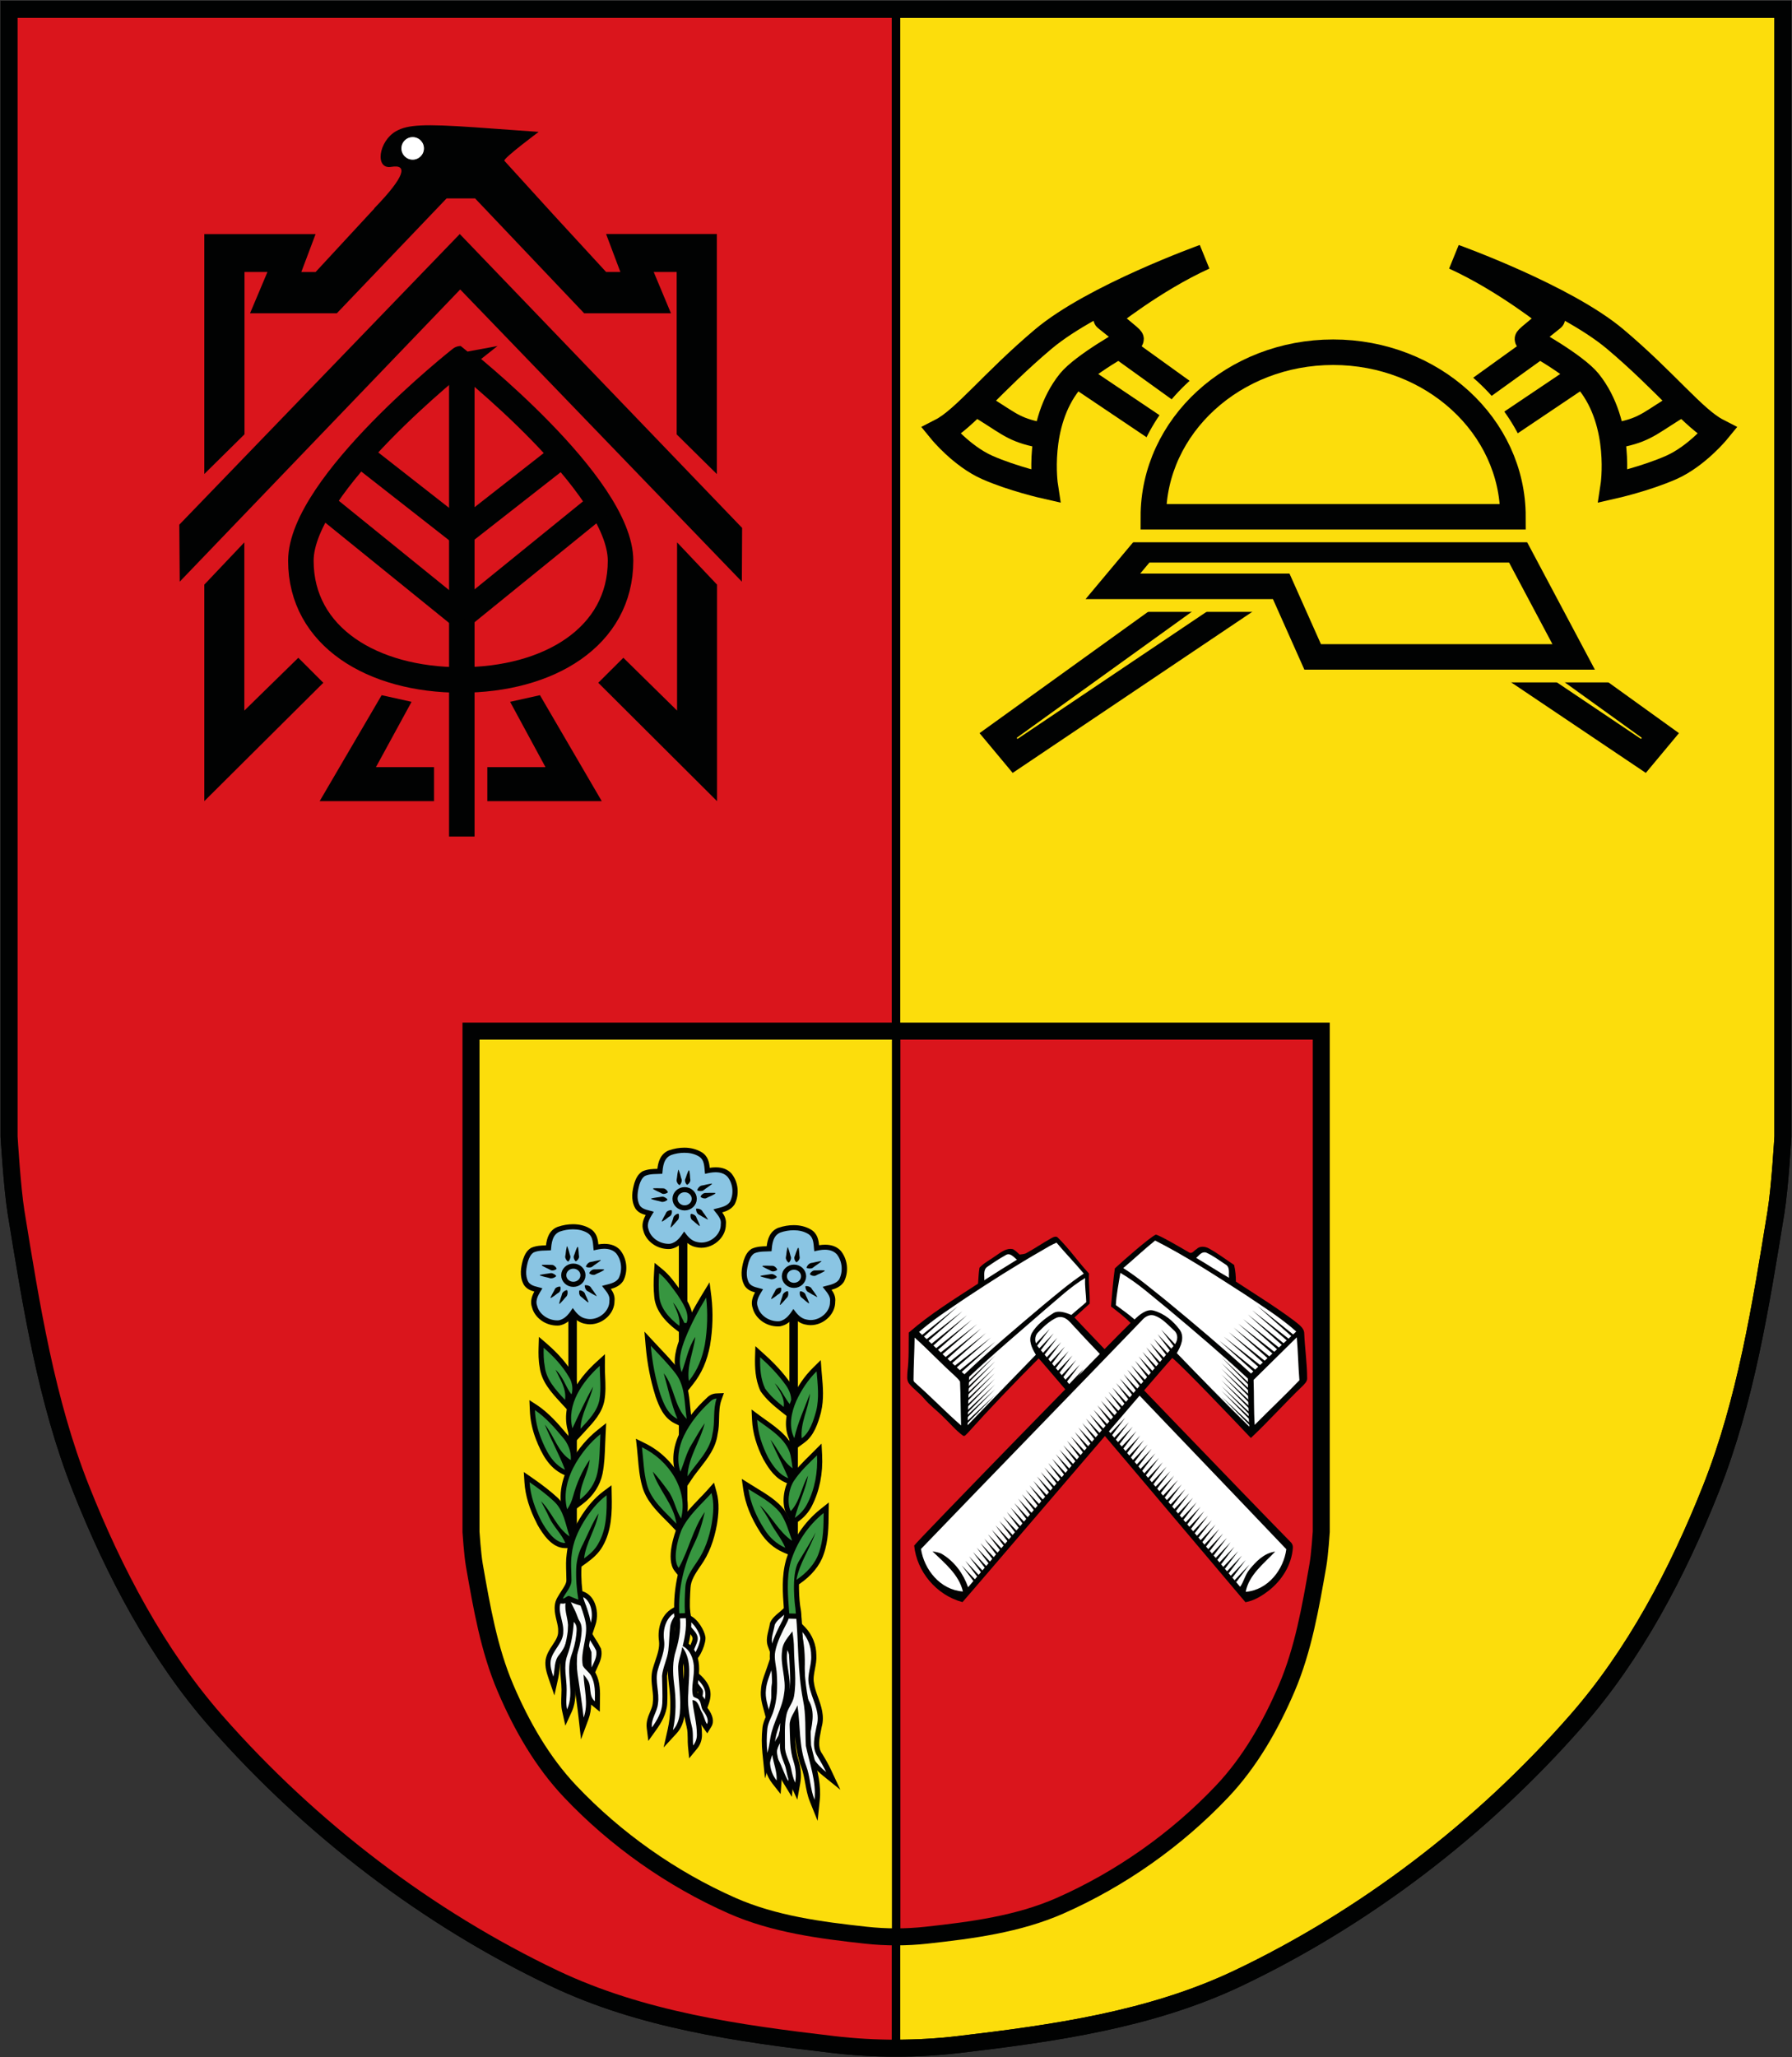 <?xml version="1.0" encoding="utf-8"?>
<!-- Generator: Adobe Illustrator 19.2.1, SVG Export Plug-In . SVG Version: 6.00 Build 0)  -->
<svg version="1.1" id="Layer_1" xmlns="http://www.w3.org/2000/svg" xmlns:xlink="http://www.w3.org/1999/xlink" x="0px" y="0px"
	 viewBox="0 0 2107.8 2419.3" style="enable-background:new 0 0 2107.8 2419.3;" xml:space="preserve">
<rect x="0" y="0" width="2107.8" height="2419.3" fill="#333333" stroke="none"/>
<style type="text/css">
	.st0{fill:#FCDD0C;stroke:#010202;stroke-width:20;stroke-linecap:round;}
	.st1{fill:#DA151C;stroke:#010202;stroke-width:10;}
	.st2{fill:none;stroke:#010202;stroke-width:20;}
	.st3{fill:#DA151C;}
	.st4{fill:#FCDD0C;stroke:#010202;stroke-width:10;stroke-linecap:round;}
	.st5{fill:#FFFFFF;}
	.st6{fill:#010202;}
	.st7{fill:#010202;stroke:#010202;stroke-width:6;stroke-miterlimit:10;}
	.st8{fill:#F9FAF9;}
	.st9{fill:#8AC5E3;}
	.st10{fill:none;stroke:#010202;stroke-width:6;stroke-miterlimit:10;}
	.st11{fill:#379640;}
	.st12{fill:#FFFFFF;stroke:#010202;}
	.st13{fill:none;stroke:#010202;stroke-width:30;}
	.st14{fill:#FCDD0C;stroke:#010202;stroke-width:30;stroke-linecap:round;}
	.st15{fill:none;stroke:#FCDD0C;stroke-width:30;}
	.st16{fill:#FCDD0C;stroke:#010202;stroke-width:30;}
</style>
<g>
	<path class="st0" d="M10.7,11v1325.6c0,0,3.5,59.6,8.2,89c17.9,110,35.6,222.1,76.3,324.7c39.2,98.9,90.2,195.4,158.8,273.6
		c111.6,127.1,249.5,231.9,397.9,302.5c102.4,48.7,216.6,64.8,327.8,77.8c49.2,5.8,99.3,5.8,148.4,0
		c111.2-13.1,225.4-29.2,327.8-77.8c148.5-70.6,286.4-175.4,397.9-302.5c68.6-78.1,119.6-174.6,158.8-273.6
		c40.7-102.7,58.4-214.8,76.3-324.7c4.8-29.4,8.2-89,8.2-89V11H1054L10.7,11z"/>
	<path class="st1" d="M10.7,11v1325.6c0,0,3.5,59.6,8.2,89c17.9,110,35.6,222.1,76.3,324.7c39.2,98.9,90.2,195.4,158.8,273.6
		c111.6,127.1,249.5,231.9,397.9,302.5c102.4,48.7,216.6,64.8,327.8,77.8c24.6,2.9,49.4,4.3,74.2,4.3V11.1L10.7,11L10.7,11z"/>
	<path class="st2" d="M10.7,11v1325.6c0,0,3.5,59.6,8.2,89c17.9,110,35.6,222.1,76.3,324.7c39.2,98.9,90.2,195.4,158.8,273.6
		c111.6,127.1,249.5,231.9,397.9,302.5c102.4,48.7,216.6,64.8,327.8,77.8c49.2,5.8,99.3,5.8,148.4,0
		c111.2-13.1,225.4-29.2,327.8-77.8c148.5-70.6,286.4-175.4,397.9-302.5c68.6-78.1,119.6-174.6,158.8-273.6
		c40.7-102.7,58.4-214.8,76.3-324.7c4.8-29.4,8.2-89,8.2-89V11H1054L10.7,11z"/>
</g>
<g>
	<g>
		<path class="st3" d="M554,1212.5v588.9c0,0,1.7,26.5,4,39.5c8.6,48.9,17.1,98.7,36.6,144.3c18.8,44,43.2,86.8,76.1,121.5
			c53.5,56.5,119.5,103,190.7,134.4c49.1,21.6,103.8,28.8,157.1,34.6c23.6,2.6,47.6,2.6,71.1,0c53.3-5.8,108-13,157.1-34.6
			c71.2-31.4,137.2-77.9,190.7-134.4c32.9-34.7,57.3-77.6,76.1-121.5c19.5-45.6,28-95.4,36.6-144.3c2.3-13,4-39.5,4-39.5v-588.9
			h-500L554,1212.5z"/>
		<path class="st4" d="M554,1212.5v588.9c0,0,1.7,26.5,4,39.5c8.6,48.9,17.1,98.7,36.6,144.3c18.8,44,43.2,86.8,76.1,121.5
			c53.5,56.5,119.6,103,190.7,134.4c49.1,21.6,103.8,28.8,157.1,34.6c11.8,1.3,23.7,1.9,35.6,1.9V1212.5L554,1212.5L554,1212.5z"/>
		<path class="st2" d="M554,1212.5v588.9c0,0,1.7,26.5,4,39.5c8.6,48.9,17.1,98.7,36.6,144.3c18.8,44,43.2,86.8,76.1,121.5
			c53.5,56.5,119.5,103,190.7,134.4c49.1,21.6,103.8,28.8,157.1,34.6c23.6,2.6,47.6,2.6,71.1,0c53.3-5.8,108-13,157.1-34.6
			c71.2-31.4,137.2-77.9,190.7-134.4c32.9-34.7,57.3-77.6,76.1-121.5c19.5-45.6,28-95.4,36.6-144.3c2.3-13,4-39.5,4-39.5v-588.9
			h-500L554,1212.5z"/>
	</g>
	<g>
		<g>
			<path class="st5" d="M1516.7,1814c-39.6-40.2-243.3-251.9-254-263.8l-0.9-1l1-0.9c2.8-2.5,5.6-5.1,8.4-7.7c3-2.8,6-5.5,9-8.2
				c0.2-6.6-2.7-29.5-2.5-34.4c-3.4-3.7-24.4-31.6-34.4-41.4l-0.1-0.1c-1.1-1.4-2.9-0.8-5.9,0.8l-0.2,0.1c-4.8,2.7-9.5,5.6-14.1,8.5
				c-4.7,2.9-9.6,6-14.6,8.7c-2.3,1.5-4.9,1.7-7.3,2c-0.6,0.1-1.2,0.1-1.8,0.2l-0.7,0.1l-0.5-0.5c-0.4-0.4-0.8-0.7-1.2-1.1
				c-2-1.9-3.9-3.7-6.2-4.9c-6.1-1.2-11.3,2.4-16.3,5.8c-0.9,0.6-1.8,1.3-2.8,1.9c-2.1,1.6-4.4,3.1-6.7,4.5
				c-4.1,2.6-8.3,5.3-11.6,8.7c-0.6,3.6-0.9,7.4-1.1,11c-0.1,2.4-0.3,4.9-0.6,7.3l-0.1,0.7l-0.6,0.4c-4,2.6-7.9,5.2-11.9,7.7
				c-23.5,15.2-47.7,30.9-68.9,49.3c-0.1,4.1-0.1,8.3-0.1,12.3c0,10.7,0,21.8-1.4,32.7c0,0.9-0.1,1.9-0.2,2.9
				c-0.3,3.9-0.5,7.9,2,10.8c2.6,3.1,5.6,5.9,8.6,8.5c2.8,2.5,5.7,5.2,8.3,8.1c4.1,5,9,9.4,13.8,13.6c3.4,3,7,6.1,10.2,9.5
				c2.5,2.4,5,4.9,7.4,7.4c4.5,4.7,9.3,9.6,14.7,13.5c0.3,0.2,0.8-0.2,2-1.5c0.5-0.5,0.9-1,1.4-1.4c26-28.8,53.3-57.5,83.6-87.8
				l0.8-0.8l1,0.5c1.4,0.7,40.2,46.1,229.4,270.2l13.6,16.1c10.1-1.9,18.9-7.9,25.5-12.9c16.5-12.7,27.1-31.4,28.2-49.8l0-0.1
				C1519.4,1817,1517.7,1815,1516.7,1814L1516.7,1814z"/>
			<g>
				<g>
					<polygon class="st6" points="1234.8,1562.6 1219.2,1583.4 1216.9,1581.4 					"/>
				</g>
				<g>
					<polygon class="st6" points="1288,1625.4 1272.4,1646.1 1270.1,1644.2 					"/>
				</g>
				<g>
					<polygon class="st6" points="1367.8,1719.5 1352.1,1740.3 1349.9,1738.3 					"/>
				</g>
				<g>
					<polygon class="st6" points="1243.7,1573.1 1228.1,1593.8 1225.8,1591.9 					"/>
				</g>
				<g>
					<polygon class="st6" points="1310.2,1651.5 1294.5,1672.3 1292.3,1670.3 					"/>
				</g>
				<g>
					<polygon class="st6" points="1389.9,1745.6 1374.3,1766.4 1372,1764.5 					"/>
				</g>
				<g>
					<polygon class="st6" points="1265.8,1599.2 1250.2,1620 1247.9,1618.1 					"/>
				</g>
				<g>
					<polygon class="st6" points="1341.2,1688.1 1325.6,1708.9 1323.3,1706.9 					"/>
				</g>
				<g>
					<polygon class="st6" points="1420.9,1782.3 1405.3,1803 1403,1801.1 					"/>
				</g>
				<g>
					<polygon class="st6" points="1239.3,1567.9 1223.6,1588.6 1221.4,1586.7 					"/>
				</g>
				<g>
					<polygon class="st6" points="1305.7,1646.3 1290.1,1667.1 1287.8,1665.1 					"/>
				</g>
				<g>
					<polygon class="st6" points="1385.5,1740.4 1369.9,1761.2 1367.6,1759.2 					"/>
				</g>
				<g>
					<polygon class="st6" points="1252.6,1583.5 1236.9,1604.3 1234.7,1602.4 					"/>
				</g>
				<g>
					<polygon class="st6" points="1323.5,1667.2 1307.8,1688 1305.5,1686 					"/>
				</g>
				<g>
					<polygon class="st6" points="1403.2,1761.3 1387.6,1782.1 1385.3,1780.2 					"/>
				</g>
				<g>
					<polygon class="st6" points="1274.7,1609.7 1259.1,1630.4 1256.8,1628.5 					"/>
				</g>
				<g>
					<polygon class="st6" points="1354.5,1703.8 1338.9,1724.6 1336.6,1722.6 					"/>
				</g>
				<g>
					<polygon class="st6" points="1434.2,1797.9 1418.6,1818.7 1416.3,1816.8 					"/>
				</g>
				<g>
					<polygon class="st6" points="1248.1,1578.3 1232.5,1599.1 1230.2,1597.1 					"/>
				</g>
				<g>
					<polygon class="st6" points="1319,1662 1303.4,1682.7 1301.1,1680.8 					"/>
				</g>
				<g>
					<polygon class="st6" points="1398.8,1756.1 1383.2,1776.9 1380.9,1774.9 					"/>
				</g>
				<g>
					<polygon class="st6" points="1261.4,1594 1245.8,1614.8 1243.5,1612.8 					"/>
				</g>
				<g>
					<polygon class="st6" points="1332.3,1677.7 1316.7,1698.4 1314.4,1696.5 					"/>
				</g>
				<g>
					<polygon class="st6" points="1412.1,1771.8 1396.5,1792.6 1394.2,1790.6 					"/>
				</g>
				<g>
					<polygon class="st6" points="1283.6,1620.1 1268,1640.9 1265.7,1639 					"/>
				</g>
				<g>
					<polygon class="st6" points="1363.3,1714.3 1347.7,1735 1345.4,1733.1 					"/>
				</g>
				<g>
					<polygon class="st6" points="1443.1,1808.4 1427.5,1829.2 1425.2,1827.2 					"/>
				</g>
				<g>
					<polygon class="st6" points="1257,1588.8 1241.4,1609.5 1239.1,1607.6 					"/>
				</g>
				<g>
					<polygon class="st6" points="1327.9,1672.4 1312.3,1693.2 1310,1691.3 					"/>
				</g>
				<g>
					<polygon class="st6" points="1407.6,1766.6 1392,1787.3 1389.7,1785.4 					"/>
				</g>
				<g>
					<polygon class="st6" points="1270.3,1604.5 1254.7,1625.2 1252.4,1623.3 					"/>
				</g>
				<g>
					<polygon class="st6" points="1350,1698.6 1334.4,1719.3 1332.1,1717.4 					"/>
				</g>
				<g>
					<polygon class="st6" points="1429.8,1792.7 1414.2,1813.5 1411.9,1811.5 					"/>
				</g>
				<g>
					<polygon class="st6" points="1301.3,1641.1 1285.7,1661.8 1283.4,1659.9 					"/>
				</g>
				<g>
					<polygon class="st6" points="1381.1,1735.2 1365.4,1755.9 1363.1,1754 					"/>
				</g>
				<g>
					<polygon class="st6" points="1451.9,1818.9 1436.3,1839.6 1434,1837.7 					"/>
				</g>
				<g>
					<polygon class="st6" points="1279.1,1614.9 1263.5,1635.7 1261.2,1633.7 					"/>
				</g>
				<g>
					<polygon class="st6" points="1358.9,1709 1343.3,1729.8 1341,1727.9 					"/>
				</g>
				<g>
					<polygon class="st6" points="1438.7,1803.2 1423,1823.9 1420.8,1822 					"/>
				</g>
				<g>
					<polygon class="st6" points="1296.9,1635.8 1281.3,1656.6 1279,1654.7 					"/>
				</g>
				<g>
					<polygon class="st6" points="1376.6,1730 1361,1750.7 1358.7,1748.8 					"/>
				</g>
				<g>
					<polygon class="st6" points="1456.4,1824.1 1440.8,1844.8 1438.5,1842.9 					"/>
				</g>
				<g>
					<polygon class="st6" points="1336.7,1682.9 1321.1,1703.7 1318.8,1701.7 					"/>
				</g>
				<g>
					<polygon class="st6" points="1416.5,1777 1400.9,1797.8 1398.6,1795.8 					"/>
				</g>
				<g>
					<polygon class="st6" points="1465.2,1834.5 1449.6,1855.3 1447.3,1853.4 					"/>
				</g>
				<g>
					<polygon class="st6" points="1292.4,1630.6 1276.8,1651.4 1274.5,1649.4 					"/>
				</g>
				<g>
					<polygon class="st6" points="1372.2,1724.7 1356.6,1745.5 1354.3,1743.6 					"/>
				</g>
				<g>
					<polygon class="st6" points="1447.5,1813.6 1431.9,1834.4 1429.6,1832.4 					"/>
				</g>
				<g>
					<polygon class="st6" points="1314.6,1656.8 1299,1677.5 1296.7,1675.6 					"/>
				</g>
				<g>
					<polygon class="st6" points="1394.3,1750.9 1378.7,1771.6 1376.4,1769.7 					"/>
				</g>
				<g>
					<polygon class="st6" points="1460.8,1829.3 1445.2,1850.1 1442.9,1848.1 					"/>
				</g>
				<g>
					<polygon class="st6" points="1345.6,1693.4 1330,1714.1 1327.7,1712.2 					"/>
				</g>
				<g>
					<polygon class="st6" points="1425.4,1787.5 1409.7,1808.2 1407.5,1806.3 					"/>
				</g>
				<g>
					<polygon class="st6" points="1469.7,1839.8 1454.1,1860.5 1451.8,1858.6 					"/>
				</g>
			</g>
			<g>
				<g>
					<polygon class="st6" points="1083.2,1570.9 1126.5,1536.3 1085.1,1573.2 					"/>
				</g>
				<g>
					<polygon class="st6" points="1088.9,1575.6 1132.3,1541.7 1090.8,1577.9 					"/>
				</g>
				<g>
					<polygon class="st6" points="1094.7,1581 1137.5,1546.5 1096.7,1583.3 					"/>
				</g>
				<g>
					<polygon class="st6" points="1099.9,1586.4 1143.2,1551.9 1101.8,1588.7 					"/>
				</g>
				<g>
					<polygon class="st6" points="1105.6,1591.1 1149.1,1557.2 1107.5,1593.4 					"/>
				</g>
				<g>
					<polygon class="st6" points="1111.4,1596.5 1154.2,1562 1113.4,1598.8 					"/>
				</g>
				<g>
					<polygon class="st6" points="1116.6,1601.9 1159.9,1567.4 1118.6,1604.2 					"/>
				</g>
				<g>
					<polygon class="st6" points="1122.3,1606.6 1165.8,1572.7 1124.2,1609 					"/>
				</g>
				<g>
					<polygon class="st6" points="1128.1,1612 1171,1577.5 1130.1,1614.3 					"/>
				</g>
			</g>
			<g>
				<g>
					<polygon class="st6" points="1136.6,1659.7 1170.5,1628 1138,1661.2 					"/>
				</g>
				<g>
					<polygon class="st6" points="1136.6,1653 1170.5,1621.2 1138,1654.4 					"/>
				</g>
				<g>
					<polygon class="st6" points="1136.6,1672 1170.5,1640.3 1138,1673.5 					"/>
				</g>
				<g>
					<polygon class="st6" points="1136.6,1665.3 1170.5,1633.5 1138,1666.7 					"/>
				</g>
				<g>
					<polygon class="st6" points="1136.6,1646.2 1170.5,1614.4 1138,1647.6 					"/>
				</g>
				<g>
					<polygon class="st6" points="1136.6,1639.4 1170.5,1607.7 1138,1640.8 					"/>
				</g>
				<g>
					<polygon class="st6" points="1136.6,1625.9 1170.5,1594.1 1138,1627.3 					"/>
				</g>
				<g>
					<polygon class="st6" points="1136.6,1632.6 1170.5,1600.9 1138,1634.1 					"/>
				</g>
			</g>
			<path class="st6" d="M1517.8,1813.1c-41.7-42.3-243.7-252.3-254-263.8c6-5.4,11.9-10.9,17.9-16.3c0.4-11.8-1.4-23.6-0.8-35.4
				c-13.1-14.1-22.7-28.5-36.4-42c-2.2-2.7-5.7-0.7-8,0.5c-9.8,5.5-19,11.8-28.8,17.2c-2.5,1.6-5.6,1.6-8.4,2
				c-2.5-2.3-4.8-4.7-7.8-6.3c-8-1.8-14.4,3.9-20.5,7.9c-6.3,4.6-13.5,8.1-18.9,13.8c-1.1,6.2-1.1,12.5-1.7,18.8
				c-27.9,18.2-56.6,35.8-81.5,57.6c-0.3,15.2,0.4,30.4-1.5,45.6c-0.1,4.9-1.4,10.6,2.2,14.7c5,6.1,11.7,10.7,16.8,16.6
				c7,8.6,16.4,15.2,24.1,23.2c7.4,7,13.9,15.1,22.3,21.1c2.1,1.3,3.8-1.9,5.3-3c27-30,55-59.2,83.6-87.8
				c2.1,1.1,192.3,226.4,243.2,286.6c10.2-1.7,19.1-7.3,27-13.3c16.1-12.4,27.5-31,28.8-50.8
				C1520.9,1817.2,1519.7,1814.8,1517.8,1813.1z M1161.6,1489.5c6.9-4.8,14-9.5,21.4-13.6c5.3-3.3,9.5,2.7,13.2,5.4
				c-12.9,7.9-25.8,16-38.5,24.2C1158.2,1500.2,1156,1493,1161.6,1489.5z M1079,1628.4c-1.5-1.9-4.6-3.1-4.5-5.7
				c0.1-16.6,1.1-33.2,1.3-49.8c15.7,14,30,29.3,45.6,43.4c2.7,2.6,5.7,5.1,7.8,8.3c0.8,17.2,0.7,34.5,1.3,51.7
				C1112.8,1660.9,1096.6,1644,1079,1628.4z M1134.4,1616.1c-1.7-1-52.2-48.6-53.4-49.8c17-14.9,36.2-27.2,55-40
				c29.4-19.5,59.2-38.4,89.9-56c5.7-3.4,10.7-6.4,16.8-9c10.3,12.2,21.9,24.2,32.1,36.4c-17.1,11.3-32.6,24.7-48.3,37.6
				C1195.2,1561.7,1163.9,1588.1,1134.4,1616.1z M1138.1,1676c0.1-3.5,1.6-53.8,1.8-56.9c28.8-27.3,59.4-52.9,89.4-79.1
				c15-12.5,30.1-27.1,47.1-37.1c-0.7,9.1,1.1,19.2,1.3,28.3c-5.5,5.1-12,10-17.5,15.1c-6.1-2.5-15.7-6.2-21.9-1.7
				c-9.6,6.2-19.1,13.4-24.7,23.2c-4.4,8.6,0.3,17.8,4.8,25.3C1191.6,1620.6,1164.9,1648.3,1138.1,1676z M1465.2,1871.9
				c3.8-19.9,21.2-33.1,34.7-47.3c-13.3,1.8-22.8,11.9-30.5,21.4c-4.9,6-6.3,13.8-10.7,20c-50.4-59.2-227.9-270.1-237.3-281.7
				c-4.7-4.9-5.2-12.8-0.2-17.7c6.4-6.6,13.3-13.3,21.9-17.2c11.1-3.6,17.1,8.1,23.7,14.1c7.4,9.1,189.4,198.4,246.2,258.3
				C1510,1845.2,1491.8,1869.8,1465.2,1871.9z"/>
		</g>
		<g>
			<path class="st5" d="M1533.5,1590.3c-0.6-7.1-1.3-14.5-1.6-21.8c0-5.2-4.5-8.7-8.7-12c-0.9-0.7-1.9-1.5-2.7-2.2
				c-15.9-11.9-33.1-23-49.7-33.7c-6.1-3.9-12.4-8-18.5-12.1l-0.6-0.4l0-0.7c0-7-0.7-13.1-1.9-18.8c-2.8-1.9-5.7-3.9-8.4-5.8
				c-6.5-4.5-13.2-9.2-20.3-13c-4.1-2.4-9.9-3.1-13.1,0.4l-0.2,0.2l-0.2,0.1c-0.7,0.4-1.4,1-2.1,1.7c-1.9,1.7-4.8,4.3-8.3,2
				l-0.5-0.3c-22-12.8-34.6-19.6-37.4-20.2c-8,4.2-34.9,30.1-45.1,39.7c-1.1,8-5.8,36.7-6.3,42.7c1.1,0.9,2.3,1.8,3.4,2.6
				c6.5,5.1,13.3,10.4,19.2,16.5l1,1l-1,1c-13.2,12.1-244.8,250.3-253.9,261.2c3.1,30,25.5,56.3,54.8,64.5
				c6.7-7.5,48.3-56.1,96.1-112c67.3-78.6,143.6-167.7,150.1-174.5l1-1l1.1,0.9c13.2,10.7,76.2,77,91.5,93.1
				c10.8-10.2,21.2-21,31.3-31.5c9.1-9.5,18.6-19.2,28.2-28.5c0.4-0.4,0.7-0.8,1.1-1.2c2-2.2,4-4.3,3.8-6.9l0-0.1
				C1535.3,1610.7,1534.4,1600.3,1533.5,1590.3z"/>
			<g>
				<g>
					<polygon class="st6" points="1365.9,1563.6 1383.8,1582.4 1381.5,1584.4 					"/>
				</g>
				<g>
					<polygon class="st6" points="1312.7,1626.4 1330.6,1645.2 1328.4,1647.1 					"/>
				</g>
				<g>
					<polygon class="st6" points="1233,1720.5 1250.9,1739.3 1248.6,1741.3 					"/>
				</g>
				<g>
					<polygon class="st6" points="1357,1574.1 1375,1592.9 1372.7,1594.8 					"/>
				</g>
				<g>
					<polygon class="st6" points="1290.6,1652.5 1308.5,1671.3 1306.2,1673.3 					"/>
				</g>
				<g>
					<polygon class="st6" points="1210.8,1746.6 1228.7,1765.5 1226.4,1767.4 					"/>
				</g>
				<g>
					<polygon class="st6" points="1334.9,1600.2 1352.8,1619.1 1350.5,1621 					"/>
				</g>
				<g>
					<polygon class="st6" points="1259.6,1689.1 1277.5,1707.9 1275.2,1709.9 					"/>
				</g>
				<g>
					<polygon class="st6" points="1179.8,1783.3 1197.7,1802.1 1195.4,1804 					"/>
				</g>
				<g>
					<polygon class="st6" points="1361.5,1568.9 1379.4,1587.7 1377.1,1589.6 					"/>
				</g>
				<g>
					<polygon class="st6" points="1295,1647.3 1312.9,1666.1 1310.6,1668.1 					"/>
				</g>
				<g>
					<polygon class="st6" points="1215.3,1741.4 1233.2,1760.2 1230.9,1762.2 					"/>
				</g>
				<g>
					<polygon class="st6" points="1348.2,1584.5 1366.1,1603.4 1363.8,1605.3 					"/>
				</g>
				<g>
					<polygon class="st6" points="1277.3,1668.2 1295.2,1687 1292.9,1689 					"/>
				</g>
				<g>
					<polygon class="st6" points="1197.5,1762.3 1215.4,1781.2 1213.1,1783.1 					"/>
				</g>
				<g>
					<polygon class="st6" points="1326,1610.7 1343.9,1629.5 1341.6,1631.4 					"/>
				</g>
				<g>
					<polygon class="st6" points="1246.3,1704.8 1264.2,1723.6 1261.9,1725.6 					"/>
				</g>
				<g>
					<polygon class="st6" points="1166.5,1798.9 1184.4,1817.8 1182.1,1819.7 					"/>
				</g>
				<g>
					<polygon class="st6" points="1352.6,1579.3 1370.5,1598.1 1368.2,1600.1 					"/>
				</g>
				<g>
					<polygon class="st6" points="1281.7,1663 1299.6,1681.8 1297.3,1683.7 					"/>
				</g>
				<g>
					<polygon class="st6" points="1202,1757.1 1219.9,1775.9 1217.6,1777.9 					"/>
				</g>
				<g>
					<polygon class="st6" points="1339.3,1595 1357.2,1613.8 1354.9,1615.8 					"/>
				</g>
				<g>
					<polygon class="st6" points="1268.4,1678.7 1286.3,1697.5 1284,1699.4 					"/>
				</g>
				<g>
					<polygon class="st6" points="1188.7,1772.8 1206.6,1791.6 1204.3,1793.6 					"/>
				</g>
				<g>
					<polygon class="st6" points="1317.2,1621.1 1335.1,1640 1332.8,1641.9 					"/>
				</g>
				<g>
					<polygon class="st6" points="1237.4,1715.3 1255.3,1734.1 1253,1736 					"/>
				</g>
				<g>
					<polygon class="st6" points="1157.7,1809.4 1175.6,1828.2 1173.3,1830.2 					"/>
				</g>
				<g>
					<polygon class="st6" points="1343.8,1589.8 1361.7,1608.6 1359.4,1610.5 					"/>
				</g>
				<g>
					<polygon class="st6" points="1272.9,1673.4 1290.8,1692.3 1288.5,1694.2 					"/>
				</g>
				<g>
					<polygon class="st6" points="1193.1,1767.6 1211,1786.4 1208.7,1788.3 					"/>
				</g>
				<g>
					<polygon class="st6" points="1330.5,1605.5 1348.4,1624.3 1346.1,1626.2 					"/>
				</g>
				<g>
					<polygon class="st6" points="1250.7,1699.6 1268.6,1718.4 1266.3,1720.3 					"/>
				</g>
				<g>
					<polygon class="st6" points="1170.9,1793.7 1188.8,1812.5 1186.6,1814.5 					"/>
				</g>
				<g>
					<polygon class="st6" points="1299.4,1642.1 1317.3,1660.9 1315.1,1662.8 					"/>
				</g>
				<g>
					<polygon class="st6" points="1219.7,1736.2 1237.6,1755 1235.3,1756.9 					"/>
				</g>
				<g>
					<polygon class="st6" points="1148.8,1819.9 1166.7,1838.7 1164.4,1840.6 					"/>
				</g>
				<g>
					<polygon class="st6" points="1321.6,1615.9 1339.5,1634.7 1337.2,1636.7 					"/>
				</g>
				<g>
					<polygon class="st6" points="1241.8,1710 1259.7,1728.9 1257.5,1730.8 					"/>
				</g>
				<g>
					<polygon class="st6" points="1162.1,1804.2 1180,1823 1177.7,1824.9 					"/>
				</g>
				<g>
					<polygon class="st6" points="1303.9,1636.8 1321.8,1655.7 1319.5,1657.6 					"/>
				</g>
				<g>
					<polygon class="st6" points="1224.1,1731 1242,1749.8 1239.7,1751.7 					"/>
				</g>
				<g>
					<polygon class="st6" points="1144.4,1825.1 1162.3,1843.9 1160,1845.8 					"/>
				</g>
				<g>
					<polygon class="st6" points="1264,1683.9 1281.9,1702.7 1279.6,1704.7 					"/>
				</g>
				<g>
					<polygon class="st6" points="1184.2,1778 1202.1,1796.8 1199.9,1798.8 					"/>
				</g>
				<g>
					<polygon class="st6" points="1135.5,1835.5 1153.4,1854.4 1151.1,1856.3 					"/>
				</g>
				<g>
					<polygon class="st6" points="1308.3,1631.6 1326.2,1650.4 1323.9,1652.4 					"/>
				</g>
				<g>
					<polygon class="st6" points="1228.5,1725.7 1246.5,1744.6 1244.2,1746.5 					"/>
				</g>
				<g>
					<polygon class="st6" points="1153.2,1814.6 1171.1,1833.4 1168.8,1835.4 					"/>
				</g>
				<g>
					<polygon class="st6" points="1286.2,1657.8 1304.1,1676.6 1301.8,1678.5 					"/>
				</g>
				<g>
					<polygon class="st6" points="1206.4,1751.9 1224.3,1770.7 1222,1772.6 					"/>
				</g>
				<g>
					<polygon class="st6" points="1139.9,1830.3 1157.8,1849.1 1155.5,1851.1 					"/>
				</g>
				<g>
					<polygon class="st6" points="1255.1,1694.4 1273,1713.2 1270.7,1715.1 					"/>
				</g>
				<g>
					<polygon class="st6" points="1175.4,1788.5 1193.3,1807.3 1191,1809.2 					"/>
				</g>
				<g>
					<polygon class="st6" points="1131.1,1840.8 1149,1859.6 1146.7,1861.5 					"/>
				</g>
			</g>
			<g>
				<g>
					<polygon class="st6" points="1520,1572.2 1478.7,1535.4 1521.9,1569.9 					"/>
				</g>
				<g>
					<polygon class="st6" points="1514.4,1577 1472.8,1540.8 1516.3,1574.7 					"/>
				</g>
				<g>
					<polygon class="st6" points="1508.5,1582.3 1467.6,1545.6 1510.4,1580.1 					"/>
				</g>
				<g>
					<polygon class="st6" points="1503.3,1587.7 1461.9,1550.9 1505.2,1585.4 					"/>
				</g>
				<g>
					<polygon class="st6" points="1497.6,1592.5 1456.1,1556.3 1499.6,1590.2 					"/>
				</g>
				<g>
					<polygon class="st6" points="1491.8,1597.9 1450.9,1561.1 1493.7,1595.6 					"/>
				</g>
				<g>
					<polygon class="st6" points="1486.6,1603.2 1445.2,1566.4 1488.5,1600.9 					"/>
				</g>
				<g>
					<polygon class="st6" points="1480.9,1608 1439.4,1571.8 1482.8,1605.7 					"/>
				</g>
				<g>
					<polygon class="st6" points="1475,1613.4 1434.2,1576.6 1477,1611.1 					"/>
				</g>
			</g>
			<g>
				<g>
					<polygon class="st6" points="1469.2,1663 1436.7,1629.9 1470.6,1661.6 					"/>
				</g>
				<g>
					<polygon class="st6" points="1469.2,1656.3 1436.7,1623.1 1470.6,1654.8 					"/>
				</g>
				<g>
					<polygon class="st6" points="1469.2,1675.3 1436.7,1642.2 1470.6,1673.9 					"/>
				</g>
				<g>
					<polygon class="st6" points="1469.2,1668.6 1436.7,1635.4 1470.6,1667.1 					"/>
				</g>
				<g>
					<polygon class="st6" points="1469.2,1649.5 1436.7,1616.3 1470.6,1648.1 					"/>
				</g>
				<g>
					<polygon class="st6" points="1469.2,1642.7 1436.7,1609.6 1470.6,1641.3 					"/>
				</g>
				<g>
					<polygon class="st6" points="1469.2,1629.2 1436.7,1596 1470.6,1627.8 					"/>
				</g>
				<g>
					<polygon class="st6" points="1469.2,1636 1436.7,1602.8 1470.6,1634.5 					"/>
				</g>
			</g>
			<path class="st6" d="M1537.5,1620.8c0-17.6-2.7-35-3.4-52.5c0-7.1-7-11.1-12-15.3c-21.9-16.4-45.4-30.8-68.4-45.9
				c0-6.6-0.6-13.2-2.1-19.6c-9.7-6.4-19-13.5-29.3-19.2c-4.5-2.7-11.2-3.4-15,0.7c-2.8,1.5-5.3,6.1-8.8,3.7
				c-10.1-5.9-35.8-20.9-39.1-20.8c-7.7,3.7-38.6,30.8-48.1,39.7c-2,14.1-3.2,30.2-4.5,44.7c7.9,6.2,16,12.2,23,19.4
				c-10.6,9.7-251.7,257-254.5,261.8c2.9,30.1,25.7,58.2,56.8,66.5c9.6-10.5,235.5-275.3,246.8-287.1c12.7,10.3,73.4,74,92.4,94.1
				c21-19.7,40-41.2,60.8-61.1C1534.5,1627.3,1537.7,1624.6,1537.5,1620.8z M1418.8,1473c8.1,3.6,15.2,9,22.5,13.8
				c6,3.2,3.6,10.5,4.3,15.8c-13.1-7.4-25.6-15.8-38.6-23.4C1410.4,1476.4,1413.4,1471.3,1418.8,1473z M1138.7,1866.5
				c-5.5-15.7-15.7-30-30.6-39c-3.4-2-7.5-2.4-11.3-3.2c14.3,13.8,31.2,27.4,35.8,47.2c-27-1.9-45.7-26.2-49.3-50
				c86.3-89.7,173.2-178.9,259.6-268.6c3.6-4.3,9.1-7.9,15.2-5.8c9.2,3.2,15.7,10.9,22.6,17.2c5.7,4.7,4.9,13,0.1,18
				C1300.1,1677.1,1219.2,1771.7,1138.7,1866.5z M1469.5,1677.7c-28.9-28.4-57.2-57.4-85.3-86.5c4.8-8.2,9.6-18.7,3.4-27.5
				c-7.4-10.1-17.9-19-30.6-22.5c-8.4-2.5-17.1,5.2-22.5,10.4c-7.1-6.2-14.4-11.3-22-16.9c0.5-12,3.6-27,5.3-37.9
				c21.4,12.5,37.7,27.8,56.8,43.1c31.6,26.5,63.1,53.2,93.2,81.2C1467.6,1623.9,1468.6,1673.3,1469.5,1677.7z M1471.5,1615.2
				c-32.6-29.7-66.4-58.2-100.5-86.3c-16.3-12.9-32.1-26.5-49.8-37.7c12.6-10.7,24.6-22,37.5-32.4c36.6,18.5,70.7,41,105,63
				c20.8,14.1,42.4,27.4,61,44C1523.3,1566.9,1472.1,1614.3,1471.5,1615.2z M1475.8,1675.6c-1.2-17.6-0.6-35.3-1.3-52.9
				c16.9-16.7,33.9-33.4,50.8-50.1c1.5,16.8,1.7,33.7,3.1,50.5C1511.3,1641,1493.2,1658,1475.8,1675.6z"/>
		</g>
	</g>
	<g>
		<g>
			<rect x="801.5" y="1428.8" class="st7" width="4" height="483"/>
			<g>
				<g>
					<path class="st8" d="M810.3,1948.3c0.4-3,2-6.9,3.8-10.9c1.5-3.5,3.1-7.2,3.5-9.5c0.6-4-2.3-7.3-5.4-10.7
						c-3.2-3.6-6.5-7.3-5.8-12.3l0.6-3.9l3.6,1.6c8.1,3.5,15.1,16,16.1,22.7c0.9,5.4-5.6,22.3-11.8,26l-5.2,3.1L810.3,1948.3z"/>
					<path class="st6" d="M809.3,1905.3c6.7,3,13.4,14.3,14.4,20.4c0.7,4.4-5.3,19.9-10.4,23c0.6-5.2,6.5-14.9,7.3-20.4
						C821.9,1918.2,808.2,1912.8,809.3,1905.3 M804.5,1896.6l-1.1,7.8c-0.9,6.3,3.2,10.9,6.5,14.7c3.1,3.5,5,5.9,4.7,8.3
						c-0.3,1.9-1.8,5.6-3.2,8.8c-1.9,4.3-3.6,8.3-4,11.8l-1.4,12.1l10.5-6.2c7.5-4.5,14.3-22.5,13.2-29.1
						c-1.2-7.5-8.8-20.9-17.9-24.9L804.5,1896.6L804.5,1896.6z"/>
				</g>
				<g>
					<path class="st8" d="M824.7,2007.5c-3-2.7-2.2-8.1-1.4-13.4c0.3-2,0.7-4.6,0.5-5.4c-0.3-1-3.1-4.5-4.9-6.8
						c-5-6.4-7.2-9.5-7.1-12l0.1-6l4.7,3.7c18,14.2,18.4,24.5,12.8,38.7l-1.6,4L824.7,2007.5z"/>
					<path class="st6" d="M814.8,1970c17.7,13.9,16.7,22.9,11.9,35.3c-2.9-2.6,0.9-13.7,0.1-17.2
						C826.1,1985,814.8,1973.1,814.8,1970 M809.1,1957.9l-0.3,12c-0.1,3.7,2.6,7.3,7.8,13.9c1.4,1.8,3.5,4.5,4.3,5.8
						c0,1-0.3,2.9-0.5,4.2c-0.9,5.8-1.9,12.3,2.4,16l6.4,5.7l3.1-8c2.5-6.4,4.6-13.3,2.8-20.7c-1.8-7.2-7-14.1-16.5-21.5
						L809.1,1957.9L809.1,1957.9z"/>
				</g>
				<g>
					<path class="st8" d="M763.9,2031.8c-0.8-6.5,1.5-12,3.7-17.4c1.6-3.8,3.1-7.5,3.4-11.2l0-0.1l0-0.1c0.9-5.6,0.2-11.2-0.5-17.2
						c-0.9-7.4-1.8-15,0.4-22.7c0.8-3.1,1.9-6.2,2.9-9.2c2.8-8.4,5.5-16.4,4.4-24.7c-1.8-12.8,1.6-30.1,17.2-36.7l7.8-3.3l-4,7.5
						c-0.8,1.6-1.8,3.1-2.7,4.6c-2.4,4-4.7,7.7-5.2,11.9c-0.5,4.5-0.8,9.2-1.1,13.8c-0.3,4.7-0.6,9.6-1.1,14.5
						c-0.7,5.2-2.2,10.1-3.7,14.8c-1.6,5-3.1,9.7-3.6,14.6c0,3.3,0.1,6.7,0.2,9.9c0.2,7.3,0.4,14.9,0,22.4
						c-0.7,11.9-7.2,22.3-12.7,30l-4.4,6.2L763.9,2031.8z"/>
					<path class="st6" d="M796.5,1895.2c-3,5.7-7.4,11-8.2,17.5c-1.1,9.4-1.1,18.9-2.2,28.3c-1.3,10.1-6.4,19.5-7.4,29.7
						c0.1,10.8,0.8,21.5,0.3,32.3c-0.6,10.5-6.1,19.9-12.2,28.4c-1.3-10.1,6.3-18.2,7.1-28c2.1-13.2-3.9-26.5-0.2-39.5
						c3.2-11.6,9-22.9,7.4-35.1C779.3,1916.1,783.2,1900.8,796.5,1895.2 M809.8,1883.1l-15.6,6.6c-7.7,3.2-13.4,9.3-16.7,17.5
						c-2.6,6.7-3.5,14.6-2.4,22.4c1,7.6-1.6,15.3-4.3,23.3c-1,3-2.1,6.2-3,9.4c-2.3,8.2-1.4,16.1-0.5,23.8
						c0.7,5.8,1.3,11.2,0.5,16.4l0,0.2l0,0.2c-0.3,3.3-1.7,6.7-3.2,10.3c-2.3,5.4-4.8,11.6-3.9,18.9l1.9,15.1l8.9-12.4
						c5.8-8.1,12.6-19,13.3-31.6l0,0l0,0c0.4-7.6,0.2-15.2,0-22.6c-0.1-3.2-0.2-6.5-0.2-9.7c0.5-4.6,1.9-9.1,3.5-13.9
						c1.6-4.9,3.2-9.9,3.9-15.3l0,0l0,0c0.6-4.9,0.9-9.9,1.1-14.6c0.3-4.7,0.5-9.1,1-13.6c0.5-3.5,2.6-7,4.8-10.6
						c0.9-1.5,1.9-3.1,2.8-4.7L809.8,1883.1L809.8,1883.1z"/>
				</g>
				<g>
					<path class="st8" d="M812.1,2052.8c-0.3-2.9-0.3-5.9-0.3-8.8c0-4.9-0.1-9.5-1.3-13.9c-3.8-15.4-5.2-27.9-4.1-39.5
						c0-3.8,0.3-7.8,0.5-11.7c0.7-11.8,1.5-23.9-3.3-34.4c-0.2,1-0.5,1.9-0.8,2.8c-1.4,5.2-2.7,10-2.4,15c0.2,5.9,0.7,11.8,1.1,17.5
						c0.9,11.4,1.9,23.3,0.7,35.1c-1,8.7-3.9,15.9-8.9,21.2l-7.6,8.2l2.4-10.9c3.6-16.1,4-33.7,1.3-53.9c-2.1-16.5-1.3-28.8,2.3-40
						c4.8-15.8,6.1-29.7,4-42.3l-0.6-3.5h3.7c0.8,0,5.8-0.2,6.6-0.3l2.6-0.1l0.5,2.5c2.6,13.2,0.4,26.5-2.4,38
						c7.2,4.7,11.7,13.2,12.6,24.2c0.5,6.1-0.2,11.8-0.9,17.3c-0.8,6.3-1.5,12.3-0.2,17.4c0.5,0.3,1.5,0.7,2,0.9
						c0.8,0.3,1.5,0.6,2.1,1c3.8,2.3,4.7,6.3,5.4,9.6c0.5,2.1,0.9,4.1,2,5.4c3.4,4.3,8.4,12.5,4.5,18.9l-2.4,3.9l-2.6-3.8
						c-1.5-2.1-2.5-5-3.5-7.7c-0.8-2.2-1.6-4.5-2.6-6.1c-1-1.7-1.8-3.6-2.6-5.5c-0.8-2.1-1.6-3.8-2.4-5c0.5,3.6,1.2,7.3,1.8,10.8
						c1.4,8,2.9,16.2,2.8,24.6c0,5.3-1.8,10.3-5.1,14.3l-4.6,5.6L812.1,2052.8z"/>
					<path class="st6" d="M805.8,1896.8c2.5,13,0.3,26.2-2.8,38.9c8.8,4.6,12.3,14.1,13.1,23c1,13.1-3.8,25.5-0.8,35.9
						c0.4,1.2,4.1,2.3,5.3,3c4.7,2.9,3.2,10,6.6,14.3c3.3,4.3,7.1,11,4.3,15.5c-2.4-3.5-3.6-9.9-5.9-13.7c-3.1-5-4.1-14.4-11.1-14.4
						c0,0-0.1,0-0.1,0c1.2,13.7,5.4,27,5.3,40.8c0,4.5-1.5,8.9-4.4,12.5c-0.7-7.7,0.4-15.6-1.7-23.1c-3.1-12.6-5.2-25.6-4-38.5
						c0.2-18.1,5-38.4-7.1-54.2c-1.2,8.8-5.4,17.1-4.8,26.1c0.6,17.4,3.6,34.7,1.9,52.1c-0.8,7-3.1,14.1-8.1,19.5
						c4-18.1,3.8-36.7,1.3-55c-1.6-12.9-1.9-26.1,2.2-38.6c4.3-14.2,6.5-29,4.1-43.7h0.2C800.8,1897,804.1,1896.8,805.8,1896.8
						 M810.7,1890.6l-5.1,0.2c-0.8,0-2.1,0.1-3.4,0.1c-1.2,0-2.4,0.1-3.2,0.1h-0.1h-7l1.1,7c2,12.2,0.7,25.6-3.9,41
						c-3.8,11.5-4.5,24.2-2.4,41.1l0,0l0,0c2.7,19.8,2.3,37.1-1.2,52.9l-4.9,21.9l15.2-16.5c4.8-5.2,7.9-12,9.2-20.1
						c0.7,4,1.6,8.2,2.7,12.6l0,0.1l0,0.1c1.1,4,1.1,8.4,1.2,13.1c0,2.9,0,5.9,0.3,9l1.4,14.5l9.3-11.3c3.8-4.6,5.8-10.2,5.8-16.3
						c0-4.1-0.3-8.2-0.8-12.2c0.5,1,1,2,1.7,2.9l5.3,7.5l4.8-7.8c3.6-5.9,1.9-13.8-4.7-22.3c-0.6-0.8-1-2.5-1.4-4.2
						c-0.8-3.6-1.9-8.5-6.8-11.5c-0.8-0.5-1.6-0.8-2.5-1.2c-0.2-0.1-0.4-0.1-0.6-0.2c-0.7-4.3-0.1-9.3,0.6-15
						c0.7-5.4,1.4-11.6,0.9-17.9c-0.9-11.1-5.2-19.9-12.2-25.3c2.6-11.3,4.5-24.3,1.9-37.3L810.7,1890.6L810.7,1890.6z
						 M804.2,1974.8c-0.3-4.1-0.6-8.2-0.7-12.3l0-0.1l0-0.1c-0.1-2,0.1-4.1,0.4-6.2C804.8,1962,804.6,1968.3,804.2,1974.8
						L804.2,1974.8z"/>
				</g>
			</g>
			<g>
				<g>
					<path class="st9" d="M786.4,1465.8c-12.4,0-23.8-8.2-26.7-19.2c-2.7-7.4,1.1-14.2,4.5-19.7c-0.3-0.1-0.7-0.2-1-0.3
						c-4.8-1.2-10.2-2.5-13.4-7.4l-0.1-0.1l-0.1-0.1c-4.8-8.8-2.9-18.9-0.7-26.7l0-0.2c1.5-4.5,3.5-9,7.7-11.8l0.2-0.1l0.2-0.1
						c5.3-2.3,10.8-2.4,16.2-2.5c0.9,0,1.7,0,2.5-0.1c0.7-8.2,2.4-18.1,12.3-22l0.1,0c5.4-1.9,11.2-2.8,16.7-2.8
						c6.9,0,13.3,1.6,18.4,4.6c7.3,4.3,7.9,12,8.4,18.1c0,0.5,0.1,0.9,0.1,1.4c3.7-0.8,6.9-1.2,9.8-1.2c7,0,12.6,2.2,16.4,6.5
						l0.1,0.1c7.1,9.1,8.3,22.2,3,32.5l-0.1,0.2l-0.1,0.2c-3.8,5.6-10.4,7.2-16.1,8.7c-0.2,0.1-0.5,0.1-0.7,0.2
						c3.5,4.3,7.4,9.2,6.5,15.8c0.1,5.8-2.2,11.6-6.7,16.2c-5,5.2-12.2,8.3-19.1,8.3c0,0,0,0,0,0c-1.7,0-3.4-0.2-5-0.5
						c-6.8-1.1-11.5-5.5-15.2-10.3c-3.7,5.3-8.5,10.7-16,12.2l-0.2,0l-0.2,0C787.6,1465.7,787,1465.8,786.4,1465.8z"/>
					<path class="st6" d="M805,1355.6c6,0,11.8,1.2,16.9,4.2c7.5,4.5,6.3,13.4,7.4,20.6c3.9-1,8.2-1.9,12.4-1.9
						c5.3,0,10.5,1.4,14.2,5.5c6.4,8.2,7.4,20.1,2.7,29.3c-4.2,6.2-12.8,6.7-19.5,8.9c3.8,5.3,9.7,10.3,8.7,17.3
						c0.4,11.6-10.9,21.7-22.8,21.7c-1.5,0-2.9-0.2-4.4-0.5c-7.4-1.2-12-7-15.9-12.5c-4,6-8.5,12.9-16.5,14.4
						c-0.5,0-1.1,0.1-1.6,0.1c-10.7,0-21.3-7-23.8-17.1c-2.8-7.5,2.5-14.4,6.2-20.6c-5.6-2-13-2.2-16.5-7.5
						c-4.2-7.6-2.6-16.6-0.4-24.5c1.3-3.8,3-7.9,6.6-10.2c6.3-2.8,13.5-2,20.3-2.5c0.7-8.1,1.4-18.5,10.6-22.1
						C794.1,1356.6,799.6,1355.6,805,1355.6 M805,1349.6L805,1349.6c-5.8,0-11.9,1-17.7,3l-0.1,0l-0.1,0
						c-10.3,4-12.9,13.7-13.9,21.9c-5.4,0.1-11.5,0.3-17.2,2.8l-0.5,0.2l-0.4,0.3c-5,3.3-7.2,8.3-8.9,13.3l-0.1,0.2l0,0.2
						c-2.4,8.4-4.4,19.3,0.9,29l0.1,0.2l0.1,0.2c3.1,4.8,7.9,6.7,12.3,7.9c-2.9,5.3-5.2,11.7-2.7,18.7c1.6,6.1,5.6,11.5,11.2,15.5
						c5.4,3.8,11.9,5.8,18.4,5.8c0.7,0,1.4,0,2.1-0.1l0.4,0l0.4-0.1c7.1-1.4,11.9-5.6,15.6-10.3c3.5,3.7,8.2,7.4,14.5,8.4
						c1.8,0.4,3.7,0.6,5.5,0.6c7.9,0,15.6-3.4,21.3-9.3c5-5.2,7.6-11.6,7.6-18.1c0.7-5.8-1.6-10.4-4.3-14.2
						c5.1-1.4,10.6-3.7,14.2-8.9l0.2-0.3l0.2-0.3c5.8-11.3,4.5-25.7-3.3-35.7l-0.1-0.2l-0.1-0.1c-4.4-5-10.7-7.5-18.7-7.5
						c-2.2,0-4.6,0.2-7.1,0.6c-0.6-6.2-1.9-13.9-9.7-18.5C819.3,1351.4,812.4,1349.6,805,1349.6L805,1349.6z"/>
				</g>
				<g>
					<ellipse class="st10" cx="805.3" cy="1409.7" rx="11.3" ry="10.7"/>
					<g>
						<g>
							<path class="st6" d="M768.4,1397.4c0,0,1.2-0.1,2.9-0.1c0.9,0,1.8,0,2.9,0c1.1,0,2.2,0.1,3.3,0.1c0.6,0,1.1,0,1.7,0
								c0.6,0,1.1,0,1.6,0.1c1,0.2,1.9,0.8,2.6,1.4c0.4,0.3,0.7,0.6,0.9,0.9c0.3,0.3,0.5,0.6,0.7,0.9c0.2,0.3,0.3,0.5,0.4,0.7
								c0.1,0.2,0.1,0.3,0.1,0.3l-0.1,0.6c0,0-0.1,0.1-0.2,0.2c-0.2,0.1-0.4,0.3-0.7,0.4c-0.3,0.2-0.6,0.3-1,0.5
								c-0.4,0.2-0.8,0.3-1.3,0.4c-0.9,0.2-1.9,0.3-2.9,0c-0.5-0.1-1-0.4-1.5-0.7c-0.5-0.3-1-0.6-1.5-0.8c-1-0.5-2.1-0.9-3-1.4
								c-1-0.5-1.8-0.9-2.6-1.3c-1.5-0.8-2.5-1.4-2.5-1.4L768.4,1397.4z"/>
						</g>
						<g>
							<path class="st6" d="M766,1409.3c0,0,1.2-0.3,3-0.6c0.9-0.2,2-0.4,3.1-0.5c1.1-0.2,2.3-0.3,3.5-0.5c0.6-0.1,1.2-0.2,1.8-0.3
								c0.6-0.1,1.2-0.2,1.7-0.2c1.1,0,2.1,0.4,3,0.9c0.4,0.2,0.8,0.5,1.2,0.7c0.4,0.3,0.7,0.5,0.9,0.7c0.2,0.2,0.4,0.4,0.6,0.6
								c0.1,0.2,0.2,0.2,0.2,0.2l0,0.6c0,0-0.1,0.1-0.2,0.2c-0.1,0.1-0.4,0.3-0.6,0.5c-0.3,0.2-0.6,0.4-1,0.6
								c-0.4,0.2-0.8,0.4-1.2,0.6c-0.9,0.3-2,0.6-3.1,0.6c-0.6,0-1.1-0.2-1.7-0.4c-0.6-0.2-1.2-0.4-1.8-0.5
								c-1.2-0.3-2.4-0.5-3.5-0.8c-1.1-0.3-2.1-0.6-3-0.8c-1.8-0.5-2.9-0.9-2.9-0.9L766,1409.3z"/>
						</g>
					</g>
					<g>
						<g>
							<path class="st6" d="M810.8,1376.5c0,0,0.2,1.1,0.4,2.7c0.1,0.8,0.2,1.7,0.3,2.8c0.1,1,0.2,2.1,0.2,3.1
								c0,0.5,0.1,1.1,0.2,1.6c0.1,0.5,0.2,1.1,0.1,1.5c-0.1,1-0.6,1.8-1.1,2.6c-0.2,0.4-0.5,0.7-0.8,1c-0.3,0.3-0.5,0.5-0.8,0.7
								c-0.2,0.2-0.5,0.4-0.6,0.5c-0.2,0.1-0.2,0.2-0.2,0.2l-0.6-0.1c0,0-0.1-0.1-0.2-0.2c-0.1-0.1-0.3-0.3-0.5-0.6
								c-0.2-0.3-0.4-0.6-0.6-0.9c-0.2-0.3-0.4-0.7-0.5-1.1c-0.3-0.8-0.5-1.8-0.4-2.8c0.1-0.5,0.3-1,0.5-1.5c0.2-0.5,0.4-1,0.6-1.5
								c0.3-1,0.7-2,1-3c0.3-0.9,0.7-1.8,1-2.6c0.6-1.5,1.1-2.5,1.1-2.5L810.8,1376.5z"/>
						</g>
						<g>
							<path class="st6" d="M798.2,1375.7c0,0,0.4,1.1,1,2.7c0.3,0.8,0.6,1.8,0.9,2.8c0.3,1,0.6,2.1,0.9,3.3
								c0.1,0.6,0.3,1.1,0.5,1.6c0.2,0.5,0.4,1.1,0.4,1.6c0.1,1.1-0.2,2.1-0.5,2.9c-0.2,0.4-0.4,0.8-0.6,1.2
								c-0.2,0.4-0.4,0.7-0.6,0.9c-0.2,0.3-0.4,0.5-0.5,0.6c-0.1,0.1-0.2,0.2-0.2,0.2l-0.6,0c0,0-0.1-0.1-0.2-0.2
								c-0.2-0.1-0.4-0.3-0.6-0.5c-0.2-0.2-0.5-0.5-0.7-0.8c-0.3-0.3-0.5-0.7-0.7-1.1c-0.4-0.8-0.9-1.8-0.9-2.8
								c0-0.5,0.1-1.1,0.2-1.6c0.1-0.6,0.2-1.1,0.3-1.7c0.1-1.1,0.2-2.3,0.4-3.3c0.1-1.1,0.3-2.1,0.5-2.9c0.3-1.7,0.6-2.9,0.6-2.9
								L798.2,1375.7z"/>
						</g>
					</g>
					<g>
						<g>
							<path class="st6" d="M841.3,1403.7c0,0-1,0.6-2.5,1.4c-0.8,0.4-1.6,0.8-2.6,1.3c-1,0.5-2,0.9-3,1.3c-0.5,0.2-1,0.5-1.5,0.8
								c-0.5,0.3-1,0.5-1.5,0.7c-1,0.2-2,0.1-2.9-0.1c-0.4-0.1-0.9-0.2-1.2-0.4c-0.4-0.2-0.7-0.3-1-0.5c-0.3-0.2-0.5-0.3-0.7-0.4
								c-0.2-0.1-0.2-0.2-0.2-0.2l-0.1-0.6c0,0,0-0.1,0.1-0.3c0.1-0.2,0.2-0.4,0.4-0.7c0.2-0.3,0.4-0.6,0.7-0.9
								c0.3-0.3,0.6-0.6,1-0.9c0.7-0.6,1.6-1.1,2.6-1.3c0.5-0.1,1.1-0.1,1.6-0.1c0.6,0,1.1,0.1,1.7,0c1.1,0,2.2-0.1,3.3-0.1
								c1.1,0,2.1,0,2.9,0c1.7,0,2.9,0.1,2.9,0.1L841.3,1403.7z"/>
						</g>
						<g>
							<path class="st6" d="M837.6,1392.2c0,0-0.9,0.8-2.4,1.9c-0.7,0.5-1.6,1.2-2.5,1.8c-0.9,0.7-1.9,1.3-2.9,2
								c-0.5,0.3-1,0.7-1.4,1.1c-0.5,0.4-0.9,0.7-1.4,1c-1,0.5-2.1,0.6-3.1,0.6c-0.5,0-0.9,0-1.4-0.1c-0.4-0.1-0.8-0.2-1.1-0.2
								c-0.3-0.1-0.6-0.2-0.8-0.3c-0.2-0.1-0.3-0.1-0.3-0.1l-0.2-0.5c0,0,0-0.1,0.1-0.3c0.1-0.2,0.2-0.4,0.3-0.7
								c0.1-0.3,0.3-0.6,0.6-1c0.2-0.4,0.5-0.7,0.8-1.1c0.7-0.7,1.5-1.4,2.5-1.9c0.5-0.2,1.1-0.3,1.7-0.4c0.6-0.1,1.2-0.2,1.8-0.3
								c1.2-0.3,2.3-0.6,3.4-0.8c1.1-0.2,2.1-0.4,3-0.6c1.8-0.3,3-0.5,3-0.5L837.6,1392.2z"/>
						</g>
					</g>
					<g>
						<g>
							<path class="st6" d="M822.7,1441.7c0,0-0.9-0.6-2.2-1.7c-0.6-0.5-1.4-1.1-2.2-1.8c-0.8-0.7-1.6-1.4-2.4-2.1
								c-0.4-0.4-0.8-0.7-1.3-1c-0.4-0.3-0.9-0.7-1.2-1.1c-0.6-0.8-0.9-1.8-1.1-2.6c-0.1-0.4-0.1-0.9-0.1-1.3c0-0.4,0-0.8,0-1.1
								c0-0.3,0.1-0.6,0.1-0.8c0-0.2,0.1-0.3,0.1-0.3l0.5-0.4c0,0,0.1,0,0.3,0c0.2,0,0.5,0,0.8,0.1c0.3,0.1,0.7,0.1,1,0.3
								c0.4,0.1,0.8,0.3,1.2,0.5c0.8,0.4,1.6,1,2.2,1.8c0.3,0.4,0.5,0.9,0.7,1.4c0.2,0.5,0.4,1,0.6,1.5c0.5,1,1,1.9,1.4,2.9
								c0.4,0.9,0.8,1.8,1.1,2.6c0.6,1.5,1,2.6,1,2.6L822.7,1441.7z"/>
						</g>
						<g>
							<path class="st6" d="M832.6,1434.2c0,0-1.1-0.5-2.7-1.4c-0.8-0.4-1.7-0.9-2.7-1.5c-1-0.5-2-1.2-3-1.8c-0.5-0.3-1-0.6-1.6-0.9
								c-0.5-0.3-1-0.5-1.5-0.9c-0.8-0.7-1.3-1.7-1.7-2.5c-0.2-0.4-0.3-0.9-0.4-1.3c-0.1-0.4-0.2-0.8-0.2-1.1c0-0.3-0.1-0.6-0.1-0.8
								c0-0.2,0-0.3,0-0.3l0.4-0.4c0,0,0.1,0,0.3,0c0.2,0,0.5,0,0.8,0c0.3,0,0.7,0,1.1,0.1c0.4,0.1,0.9,0.2,1.3,0.3
								c0.9,0.3,1.9,0.7,2.7,1.5c0.4,0.4,0.7,0.9,1,1.4c0.3,0.5,0.6,1,1,1.5c0.7,0.9,1.5,1.8,2.1,2.8c0.7,0.9,1.2,1.8,1.7,2.5
								c1,1.5,1.6,2.5,1.6,2.5L832.6,1434.2z"/>
						</g>
					</g>
					<g>
						<g>
							<path class="st6" d="M778.4,1436c0,0,0.4-1,1.2-2.5c0.4-0.7,0.8-1.6,1.3-2.5c0.5-0.9,1-1.8,1.6-2.8c0.3-0.5,0.5-1,0.7-1.5
								c0.2-0.5,0.5-1,0.8-1.4c0.6-0.8,1.5-1.2,2.3-1.6c0.4-0.2,0.8-0.3,1.2-0.4c0.4-0.1,0.7-0.2,1.1-0.2c0.3,0,0.6-0.1,0.8,0
								c0.2,0,0.3,0,0.3,0l0.5,0.4c0,0,0,0.1,0,0.3c0,0.2,0.1,0.5,0.1,0.8c0,0.3,0,0.7,0,1.1c0,0.4-0.1,0.8-0.2,1.3
								c-0.2,0.9-0.6,1.8-1.3,2.5c-0.3,0.4-0.8,0.7-1.3,1c-0.5,0.3-0.9,0.6-1.4,0.9c-0.9,0.7-1.7,1.4-2.5,2
								c-0.8,0.6-1.6,1.2-2.3,1.6c-1.4,0.9-2.4,1.5-2.4,1.5L778.4,1436z"/>
						</g>
						<g>
							<path class="st6" d="M788.7,1443.1c0,0,0.3-1.2,0.7-2.9c0.2-0.8,0.5-1.8,0.9-2.9c0.3-1.1,0.7-2.1,1.1-3.2
								c0.2-0.5,0.3-1.1,0.5-1.7c0.1-0.6,0.3-1.1,0.5-1.6c0.5-0.9,1.3-1.6,2.1-2.2c0.4-0.3,0.8-0.5,1.1-0.7c0.4-0.2,0.7-0.3,1-0.4
								c0.3-0.1,0.6-0.2,0.8-0.2c0.2,0,0.3-0.1,0.3-0.1l0.5,0.3c0,0,0,0.1,0.1,0.3c0.1,0.2,0.1,0.5,0.2,0.8c0.1,0.3,0.1,0.7,0.1,1.1
								c0,0.4,0,0.9,0,1.3c-0.1,0.9-0.3,2-0.8,2.9c-0.3,0.5-0.7,0.9-1.1,1.3c-0.4,0.4-0.8,0.8-1.2,1.3c-0.7,0.9-1.5,1.8-2.2,2.6
								c-0.7,0.8-1.4,1.6-2,2.2c-1.2,1.3-2.1,2.1-2.1,2.1L788.7,1443.1z"/>
						</g>
					</g>
				</g>
			</g>
			<g>
				<g>
					<path class="st11" d="M797.2,1561.5c-15.6-11.8-23.9-24.5-24.7-37.6c-0.8-7.8-0.9-16.4-0.2-27l0.4-5.8l4.5,3.7
						c8,6.5,13.9,14.7,19.7,22.7c0.8,1.2,1.7,2.3,2.5,3.5l0.1,0.1l0.1,0.1c0.5,0.8,1,1.6,1.6,2.4c6.2,9.7,13.2,20.7,9.5,33.1
						l-0.6,2.1h-2.2c-0.7,0-2.1,0-2.8-0.1l-1.8-0.1c0,0-0.9-1.7-0.9-1.8c0,0.9-0.1,1.8-0.2,2.6l-0.7,5.1L797.2,1561.5z"/>
					<path class="st6" d="M775.3,1497.2c8.8,7.2,15.1,16.6,21.7,25.6c6.2,9.9,14.4,20.9,10.7,33c-0.7,0-2,0-2.7-0.1
						c-4.2-8.1-7.1-17-13.4-24c4,8.7,8.7,17.6,7.4,27.4c-11.6-8.8-22.6-20.7-23.6-35.4C774.6,1514.9,774.7,1506,775.3,1497.2
						 M770,1485.1l-0.7,11.7c-0.7,10.7-0.6,19.4,0.2,27.4c0.9,14,9.6,27.3,25.9,39.7l8.2,6.3l1.1-8.5l0.1,0c1,0,2.2,0.1,2.8,0.1h4.5
						l1.3-4.3c4.1-13.7-3.6-25.8-9.9-35.5c-0.5-0.8-1-1.6-1.5-2.4l-0.1-0.2l-0.1-0.2c-0.8-1.1-1.7-2.3-2.5-3.4
						c-5.9-8.1-11.9-16.5-20.2-23.3L770,1485.1L770,1485.1z"/>
				</g>
				<g>
					<path class="st11" d="M807.3,1624.4c-1-6.3-0.6-12.4,0.3-18.4c-0.9,2.9-1.9,5.8-3.1,8.7l-2.9,7.3l-2.7-7.3
						c-5.4-14.5-0.5-29.5,4.5-42.4c6.3-15.5,14.3-31.1,24.6-47.9l4.6-7.4l1,8.7c2.1,18.2,1.6,37-1.6,55.8
						c-3.5,18.4-9.3,31.7-19.4,44.5l-4.3,5.4L807.3,1624.4z"/>
					<path class="st6" d="M830.6,1525.9c2.1,18.3,1.5,36.9-1.5,55c-3.1,16.2-8.2,29.7-18.8,43.1c-2.7-17.6,5.4-34.6,7.6-51.9
						c-8.6,12.7-10.7,27.7-16.1,41.5c-5-13.4-0.5-27.6,4.5-40.3C812.9,1556.9,821.3,1541.1,830.6,1525.9 M834.6,1507.9l-9.1,14.9
						c-10.3,16.9-18.4,32.6-24.8,48.3l0,0l0,0c-5.2,13.4-10.3,29-4.5,44.6l5.5,14.6l2.6-6.5c0,0.4,0.1,0.8,0.2,1.1l2.1,13.7
						l8.6-10.9c10.3-13,16.4-27.1,20-45.7l0-0.1l0-0.1c3.2-19.1,3.7-38.2,1.6-56.7L834.6,1507.9L834.6,1507.9z"/>
				</g>
				<g>
					<path class="st11" d="M805.5,1670.7c-5.1-5.1-8.5-11-11.1-17.2c1.5,4.7,3.2,9.3,5.1,13.8l3,7.3l-7.1-3.4
						c-12.8-6.2-17.7-19.7-21.6-30.6l0-0.1c-5.7-18.1-9.5-37.5-11.3-57.7l-0.7-8.6l5.9,6.3c1.9,2,3.8,4,5.7,6
						c7.9,8.4,16.1,17,23.3,26.3c9.7,12.3,11.1,27.1,12.4,41.6c0.4,4.8,0.9,9.3,1.6,13.7l1.5,9.1L805.5,1670.7z"/>
					<path class="st6" d="M765.5,1582.6c9.8,10.5,20,20.7,28.8,32.1c12.2,15.5,10.5,35.8,13.4,53.9c-14.9-14.9-14.2-37.6-27-53.7
						c5.1,17.9,8.8,36.3,16.1,53.6c-11.6-5.6-16.2-18-20.1-28.9C770.8,1621.1,767.2,1601.9,765.5,1582.6 M758,1565.9l1.5,17.3
						c1.8,20.4,5.6,40,11.4,58.3l0,0.1l0,0.1c4.1,11.4,9.2,25.6,23.1,32.3l14.2,6.8l-2.2-5.2l10.3,10.3l-2.9-18.3
						c-0.7-4.3-1.1-8.8-1.6-13.5c-1.4-14.8-2.8-30.2-13-43.1c-7.3-9.4-15.5-18.1-23.5-26.5c-1.9-2-3.8-4-5.6-6L758,1565.9
						L758,1565.9z"/>
				</g>
				<g>
					<path class="st11" d="M805.8,1735.9c0.4-12,4.5-23,9.1-33.6c-3.1,5.5-5.1,11.5-7.3,17.7c-1.3,3.9-2.7,7.8-4.4,11.7l-3.1,7.3
						l-2.5-7.5c-4.5-13.4-3-29.1,4.3-44.3c7-14.5,17.8-28.5,32.1-41.7c2.3-2.4,5.5-3.8,8.8-4l4.4-0.2l-1.5,4.2
						c-2.4,6.9-2.6,14.2-2.9,21.9c-0.2,6.2-0.4,12.6-1.8,18.8c-2,15.1-11.2,27-20.2,38.4c-3.3,4.2-6.7,8.6-9.6,13l-5.8,8.8
						L805.8,1735.9z"/>
					<path class="st6" d="M842.9,1644.6c-4.6,13.3-1.6,27.6-4.8,41.2c-2.5,19.9-18.7,34.1-29.4,50.3c0.7-22.3,15-41.2,20.2-62.5
						c-5.8,8-10.3,16.7-15.5,25.1c-6.1,9.9-8.6,21.3-13.1,31.9c-4.7-13.9-2.1-29.1,4.1-42.1c7.4-15.5,18.7-29.1,31.5-40.8
						C837.8,1645.8,840.2,1644.7,842.9,1644.6 M851.5,1638.2l-8.9,0.4c-4.1,0.2-8,1.9-10.8,4.8c-14.6,13.4-25.6,27.7-32.7,42.5
						c-7.6,15.9-9.2,32.5-4.4,46.6l5,15l2.8-6.7l-0.5,16.2l11.7-17.6c2.8-4.3,6.1-8.4,9.5-12.8c9.2-11.8,18.7-23.9,20.8-39.8
						c1.5-6.5,1.7-13,1.8-19.3c0.2-7.4,0.4-14.5,2.7-21L851.5,1638.2L851.5,1638.2z"/>
				</g>
				<g>
					<path class="st11" d="M793.5,1793.8c-2.6-2.8-5.4-5.6-8.1-8.3c-11.4-11.4-23.2-23.2-27.3-39.2c-2.9-10.6-3.9-21.6-4.8-32.3
						c-0.3-3.9-0.7-7.9-1.1-11.8l-0.6-5.4l4.9,2.3c16.4,7.9,30.4,20.6,39.4,36c9.6,16.4,12.5,34.6,8.3,51.2l-1.7,6.8l-3.7-6
						c-0.4-0.6-0.7-1.1-1-1.7c0.5,1.9,0.8,3.8,1.1,5.8l1.2,9.3L793.5,1793.8z M783.4,1755.2c1.7,2.9,3.5,5.9,5.2,8.9
						c-1.4-3.4-3.1-6.5-5.3-9.5c-0.3-0.5-0.7-0.9-1-1.4C782.6,1753.9,783,1754.5,783.4,1755.2z"/>
					<path class="st6" d="M755.1,1701.9c31.5,15.1,54.7,49.9,46,83.8c-6.5-10.4-8-23-15.5-32.9c-5.6-7.7-11.3-15.3-17.8-22.3
						c6.7,21.5,24.8,38.6,27.8,61.3c-13.2-14.1-29.8-27.2-34.7-46.2C757.1,1731.3,756.8,1716.5,755.1,1701.9 M748,1691.9l1.2,10.8
						c0.4,3.9,0.8,7.8,1.1,11.7c0.9,10.8,1.9,21.9,4.9,32.8c4.4,16.8,16.4,28.9,28.1,40.6c2.8,2.8,5.5,5.5,8,8.2l12.8,13.7l-1.3-9.8
						l0.7,1.1l3.5-13.6c4.4-17.4,1.4-36.4-8.6-53.5c-9.3-15.9-23.7-29.1-40.7-37.2L748,1691.9L748,1691.9z"/>
				</g>
				<g>
					<path class="st11" d="M796.1,1897.2c-0.9-18.6,1.5-37.6,7.1-56.1c-0.7,1.4-1.5,2.7-2.2,4.1l-2.2,3.8l-2.8-3.5
						c-8.4-10.6-2.2-34.8,2.7-47.4l0.1-0.2c6.1-13.3,16.4-23.9,26.3-34.2c3.2-3.3,6.5-6.7,9.6-10.2l3.7-4.1l1.5,5.3
						c3.6,13.1,2.2,26.3,0.3,37.6c-3.4,18.7-9.2,33.7-17.9,46l-1.3,2c-5.5,8.2-11.2,16.7-11.7,26.2c-0.6,9.8-1.1,20-0.4,29.9
						l0.2,3.1l-3.1,0.1c-0.8,0-5.9,0.2-6.7,0.3l-3,0.1L796.1,1897.2z"/>
					<path class="st6" d="M836.9,1755.7c3.3,11.9,2.2,24.3,0.2,36.3c-2.8,15.7-8,31.4-17.4,44.8c-6.1,9.1-13,18.6-13.6,29.8
						c-0.6,10.1-1.1,20.2-0.4,30.3c-1.7,0.1-5,0.2-6.7,0.3c-1.4-28,5-56.2,17.4-81.6c5.9-12,9.7-24.7,12.6-37.6
						c-14.2,20.1-18.7,44.7-30.7,65.8c-7-8.8-2.3-30.6,3.2-44.4C809.4,1782.2,824.4,1769.6,836.9,1755.7 M839.8,1743.5l-7.3,8.2
						c-3,3.4-6.3,6.8-9.5,10.1c-10.1,10.5-20.5,21.3-26.9,35l-0.1,0.2l-0.1,0.2c-1.4,3.6-13.7,36-2.3,50.3l3.6,4.5
						c-3.4,15.1-4.8,30.4-4.1,45.4l0.3,5.9l5.9-0.2c0.8,0,2.1-0.1,3.4-0.1c1.2,0,2.5-0.1,3.3-0.1l6.3-0.2l-0.5-6.2
						c-0.8-9.7-0.2-19.8,0.4-29.5c0.4-8.7,5.9-16.8,11.2-24.7c0.5-0.7,0.9-1.3,1.4-2c8.9-12.7,14.9-28.1,18.4-47.1l0,0l0,0
						c1.9-11.6,3.4-25.2-0.4-38.9L839.8,1743.5L839.8,1743.5z"/>
				</g>
			</g>
		</g>
		<g>
			<rect x="671.5" y="1518.8" class="st7" width="4" height="383"/>
			<g>
				<g>
					<path class="st8" d="M692.9,1961.2c-0.3-3.6-0.2-7.1-0.2-10.6c0-2.3,0.1-4.7,0-7.1c-0.3-0.6-0.5-1.3-0.8-1.9
						c-2.3-5.5-4.7-11.2-3.5-17.8l1.5-8.5l4.1,7.6c1.3,2.3,2.7,4.6,4.2,6.9c1.9,3,3.9,6.2,5.5,9.6l0.1,0.3l0.1,0.3
						c1.8,7-1.3,13.5-4,19.2c-0.5,1-0.9,2-1.4,3l-4.8,10.8L692.9,1961.2z"/>
					<path class="st6" d="M691.4,1924.3c3,5.6,6.9,10.7,9.7,16.4c1.8,7.1-2.4,13.9-5.2,20.2c-0.5-6,0.1-12.1-0.2-18.1
						C693.3,1936.9,690.3,1930.9,691.4,1924.3 M688.5,1906.2l-3,17c-1.3,7.5,1.3,13.8,3.7,19.5c0.2,0.5,0.4,0.9,0.6,1.4
						c0,2.1,0,4.2,0,6.4c-0.1,3.5-0.1,7.2,0.2,10.9l1.9,23.6l9.6-21.7c0.4-0.9,0.9-1.9,1.3-2.9c2.8-5.9,6.2-13.2,4.2-21.2l-0.1-0.6
						l-0.3-0.5c-1.7-3.5-3.7-6.8-5.7-9.9c-1.5-2.3-2.9-4.5-4.1-6.8L688.5,1906.2L688.5,1906.2z"/>
				</g>
				<g>
					<path class="st8" d="M692.3,1910.2c-2.7-3.7-3.5-8.5-4.3-13.2c-0.5-2.7-0.9-5.2-1.6-7.1c-0.6-1.1-1.3-2.1-2.1-3.3
						c-1.8-2.8-3.7-5.6-4.8-9l-1.7-5.1l5.3,1.3c5.2,1.3,9.5,4.6,12.3,9.7c4.6,8.4,4.4,19.3,2.2,25.9l-1.9,5.6L692.3,1910.2z"/>
					<path class="st6" d="M682.4,1876.7c13.2,3.2,15.8,21.4,12.4,31.7c-3.7-5.2-3.4-14.2-5.6-19.9
						C686.8,1884.6,683.8,1881,682.4,1876.7 M673.3,1868.3l3.4,10.3c1.2,3.7,3.3,6.9,5.2,9.7c0.7,1,1.3,1.9,1.9,2.9
						c0.6,1.7,1,4,1.4,6.4c0.8,4.8,1.7,10.2,4.8,14.4l6.8,9.6l3.7-11.2c2.5-7.4,2.7-19.1-2.4-28.3c-3.2-5.9-8.2-9.7-14.2-11.2
						L673.3,1868.3L673.3,1868.3z"/>
				</g>
				<g>
					<path class="st8" d="M648.1,1972.6c-2.2-6.3-4.2-13-3.4-19.9l0-0.1c1-6.4,4.4-11.6,7.8-16.7c3.7-5.6,7.2-10.9,7-17.1l0-0.1
						l0-0.1c0.3-4.3-0.8-8.9-2-13.7c-2-8.4-4.4-18,2-26.7l1-1.4l1.7,0.2c2.1,0.2,4.8,0.4,7.6,0.8l6.1,0.7l-4.3,4.4l-3.5,3.5
						c-0.6,4.6,0.4,9.2,1.4,14.1c1,4.6,1.9,9.3,1.6,14.3c0.9,11.6-3,23.3-10.9,33c-3.9,4.5-4.5,10.2-5.1,16.3
						c-0.3,2.8-0.6,5.6-1.2,8.4l-2.3,10.4L648.1,1972.6z"/>
					<path class="st6" d="M662,1879.8c2.5,0.2,5,0.5,7.5,0.8c-1,1-3.1,3.2-4.2,4.2c-1.7,10,3.5,19.7,2.8,29.8
						c0.9,11.2-3,22.3-10.2,31.1c-6.4,7.3-5,17.3-7,26c-2.1-6-4-12.2-3.2-18.6c2-12.6,15.2-21.1,14.8-34.4
						C663.4,1905.6,653.2,1891.8,662,1879.8 M659.1,1873.5l-2,2.8c-7.2,9.9-4.5,20.6-2.5,29.2c1.1,4.6,2.2,8.9,1.9,12.8l0,0.3l0,0.3
						c0.1,5.3-2.9,10-6.5,15.4c-3.4,5.1-7.2,10.9-8.3,17.9l0,0.1l0,0.1c-0.9,7.6,1.3,14.7,3.5,21.2l6.9,20.1l4.6-20.8
						c0.7-3,1-5.9,1.3-8.7c0.6-5.9,1.1-10.9,4.4-14.6l0.1-0.1l0.1-0.1c8.4-10.2,12.4-22.6,11.6-34.9c0.3-5.3-0.7-10.1-1.7-14.8
						c-0.9-4.2-1.7-8.3-1.4-12.1c0.2-0.2,0.4-0.4,0.7-0.7c0.8-0.8,1.6-1.6,2.1-2.1l8.7-8.7l-12.2-1.5c-2.2-0.3-4.6-0.5-7.7-0.8
						L659.1,1873.5L659.1,1873.5z"/>
				</g>
				<g>
					<path class="st8" d="M683.6,2020c-1.5-13.1-3.4-26.5-5.3-39.3c-0.6-3.9-1.1-7.7-1.7-11.6c-2.4-16.6,0.3-33.5,3.5-49.2
						c1.2-5.8-1-11.5-3.4-17.4c-0.5-1.3-1-2.6-1.5-3.9c-0.9-2.3-2.5-5.6-4-8.5c-3.3-6.6-4.2-8.5-3.5-10.3c0.3-0.8,0.9-1.5,1.6-1.9
						l0.5-0.2l0.6,0c1.3-0.1,2.8-0.2,4.4-0.2c2.5,0,4.6,0.3,6.5,0.9l1.4,0.4l0.5,1.4c0.5,1.2,0.9,2.5,1.4,3.7
						c2.8,7.7,5.8,15.7,7.3,24c1.6,9-0.1,17.7-1.7,26c-1.6,8.2-3.1,15.9-1.7,23.8c1,1.7,2.5,3.3,4.2,4.9c2.1,2,4.2,4.2,5.6,7
						c4.9,9.4,4.7,19.9,4.6,29.9l-0.1,7.4l-4.8-4c-5.4-4.4-6-10.4-6.5-15.7c-0.2-2.1-0.4-4.1-0.9-6c0.1,1,0.2,2,0.4,3
						c1.5,12,3,24.5-1.5,36.5l-4.4,11.8L683.6,2020z"/>
					<path class="st6" d="M674.7,1880.3c1.9,0,3.8,0.2,5.6,0.8c3.3,9,6.8,17.9,8.6,27.3c2.9,16.9-6.5,33.3-3.4,50.2
						c2.3,4.7,7.6,7.5,10,12.3c4.8,9.2,4.4,19.7,4.2,29.7c-7.9-6.5-3.3-17.6-8.6-25.2c-1.4-2.2-3-4.3-4.7-6.3
						c0.5,16.8,6.2,34.3,0.1,50.7c-1.9-17.1-4.6-34-7.1-51c-2.3-16.1,0.3-32.4,3.5-48.2c1.7-8-2.3-15.6-5-23
						c-2.2-5.8-8.5-16.4-7.4-17C672,1880.4,673.3,1880.3,674.7,1880.3 M674.7,1874.3c-1.7,0-3.3,0.1-4.6,0.2l-1.1,0.1l-1,0.5
						c-1.5,0.7-2.6,2-3.1,3.6c-1,3.1,0.2,5.7,3.7,12.6c1.4,2.9,3.1,6.1,3.9,8.3c0.5,1.3,1,2.6,1.5,3.9c2.2,5.6,4.3,10.8,3.2,15.7
						c-3.3,16.1-6,33.2-3.6,50.3c0.6,3.9,1.1,7.8,1.7,11.6c1.9,12.8,3.9,26.1,5.3,39.2l2.8,25.1l8.8-23.7c2.1-5.7,3-11.5,3.1-17.2
						c0.2,0.2,0.4,0.4,0.6,0.5l9.6,7.9l0.2-12.5l0-1.1c0.2-9.9,0.4-21.2-4.9-31.4c-1.6-3.3-4-5.7-6.2-7.8c-1.3-1.3-2.6-2.6-3.4-3.8
						c-1.1-7.1,0.3-14.4,1.8-22.2c1.7-8.7,3.4-17.6,1.7-27.1l0,0l0,0c-1.6-8.6-4.6-16.7-7.5-24.5c-0.5-1.2-0.9-2.5-1.4-3.7l-1-2.8
						l-2.8-0.9C679.9,1874.7,677.5,1874.3,674.7,1874.3L674.7,1874.3z"/>
				</g>
				<g>
					<path class="st8" d="M664.1,2010.9c-1.2-5.6-1-11.1-0.8-16.5c0.1-2.5,0.2-4.9,0.2-7.4c0-4.3-0.4-8.7-0.8-13
						c-0.9-9.4-1.8-19,1.7-28.5c4.1-11.1,6.6-23.7,7.5-38.5l0.4-6.2l4.6,4.1c5.2,4.7,4.6,11.1,4,16.3c-0.1,0.6-0.1,1.1-0.2,1.7
						c-0.8,7.8-2.8,15.9-6.3,25.6c-2.9,9-2.2,18.3-1.4,28.1c0.9,11.4,1.8,23.3-3.4,34.7l-3.7,8.2L664.1,2010.9z"/>
					<path class="st6" d="M674.9,1907.3c4.6,4.1,3.3,10.2,2.9,15.5c-0.9,8.5-3.2,16.8-6.1,24.9c-6.6,20.5,4.5,42.4-4.7,62.5
						c-1.7-7.7-0.4-15.5-0.5-23.3c0.1-13.5-4.1-27.3,0.8-40.4C671.9,1933.9,674.1,1920.6,674.9,1907.3 M669.7,1894.6l-0.8,12.4
						c-0.9,14.4-3.3,26.7-7.3,37.6c-3.8,10.1-2.8,20.1-1.9,29.8c0.4,4.4,0.8,8.5,0.8,12.6l0,0.1l0,0.1c0,2.3-0.1,4.7-0.2,7.2
						c-0.2,5.6-0.5,11.3,0.8,17.3l3.9,17.6l7.5-16.4c5.5-12.1,4.6-24.4,3.6-36.2c-0.7-9.5-1.4-18.5,1.2-26.9
						c3.6-9.9,5.6-18.3,6.4-26.2l0,0l0,0c0-0.5,0.1-1.1,0.2-1.7c0.5-5.2,1.3-13.2-5-18.9L669.7,1894.6L669.7,1894.6z"/>
				</g>
			</g>
			<g>
				<g>
					<path class="st11" d="M661.6,1647.3c-10.3-11.1-21.9-23.7-23.8-39.8c-1.5-7.9-1.5-15.9-1.3-22.7l0.2-6.3l4.8,4.1
						c13.4,11.6,23.4,23.2,30.6,35.4c4.2,6.8,5.4,14.9,3.2,22.7l-1.6,5.7l-3.6-4.7c-0.8-1-1.5-2-2.2-3c0.3,2.5,0.2,5.2-0.2,7.9
						l-0.9,6.2L661.6,1647.3z"/>
					<path class="st6" d="M639.5,1584.9c11.6,10.1,22.3,21.5,29.9,34.7c3.8,6.2,4.8,13.5,2.9,20.4c-7.2-9.3-9.9-21.2-18.9-29.3
						c5.4,11.3,13.1,22.5,11.2,35.5c-10.4-11.3-22-23.5-23.8-39.1C639.4,1599.7,639.3,1592.3,639.5,1584.9 M633.9,1572.1l-0.4,12.6
						c-0.2,6.9-0.2,15.1,1.3,23.2c2.1,17,14,29.9,24.6,41.4l0.8,0.9l8.5,9.2l1.8-12l4.3,5.6l3.2-11.5c2.4-8.6,1.2-17.5-3.5-25.1
						c-7.3-12.5-17.5-24.3-31.1-36.1L633.9,1572.1L633.9,1572.1z"/>
				</g>
				<g>
					<path class="st11" d="M670.4,1680.4c-8.3-32.9,17.2-62.1,33.1-76.5l5.1-4.6l-0.1,6.8c0,4.3,0.2,8.7,0.3,12.9
						c0.4,9,0.8,18.3-0.8,27.5c-2.5,13.7-12,23.9-21.2,33.7l-1.9,2l-5.4,5.9l0.2-8c0.1-3.3,0.5-6.5,1.2-9.7
						c-0.3,0.5-0.5,1.1-0.8,1.6c-1.4,3-2.8,5.9-4.2,8.9l-3.6,7.5L670.4,1680.4z"/>
					<path class="st6" d="M705.5,1606.1c-0.1,13.3,1.9,26.7-0.4,39.9c-2.5,13.7-13,24.1-22.3,34.2c0.5-17.6,11-32.7,14.8-49.6
						c-9,15.9-16.5,32.5-24.3,49C666.2,1651.4,685,1624.7,705.5,1606.1 M711.6,1592.4l-10.1,9.2c-16.4,14.9-42.7,45-34,79.5
						l4.1,16.2l5-10.6l-0.3,9.3l10.8-11.7c0.6-0.7,1.2-1.3,1.8-2c9-9.7,19.3-20.7,22-35.2l0,0l0,0c1.7-9.5,1.3-19,0.9-28.2
						c-0.2-4.2-0.4-8.6-0.3-12.8L711.6,1592.4L711.6,1592.4z"/>
				</g>
				<g>
					<path class="st11" d="M663.2,1731.1c-16.3-7.9-24-24.2-29.8-38.9c-4.4-11.4-6.8-22.8-7.2-33.8l-0.2-6l4.9,3.4
						c12.7,8.8,22.8,20.1,32.7,31.9c7.7,8.5,11.5,19,10.7,29.5l-0.4,4.9l-4.2-2.6c-3.3-2.1-6.2-4.5-8.6-7.2c2.2,4.9,4.4,10,6.2,15.1
						l2.6,7L663.2,1731.1z"/>
					<path class="st6" d="M629.2,1658.2c12.6,8.6,22.6,20,32.2,31.5c6.8,7.5,10.7,17.3,10,27.3c-15.6-9.6-19.4-28.5-30.6-41.8
						c7.3,18,17,35,23.8,53.2c-15.2-7.3-22.6-23-28.3-37.3C632.1,1680.5,629.6,1669.5,629.2,1658.2 M622.7,1646.5l0.5,11.9
						c0.4,11.4,2.9,23.1,7.4,34.7l0,0l0,0c6.5,16.4,14.8,32.6,31.3,40.5l13.4,6.4l-5.1-13.9c-0.5-1.3-1-2.7-1.5-4l8,4.9l0.7-9.8
						c0.8-11.3-3.2-22.5-11.4-31.7c-10.1-12-20.3-23.5-33.3-32.5L622.7,1646.5L622.7,1646.5z"/>
				</g>
				<g>
					<path class="st11" d="M664.3,1775.5c-5.9-21.9,2.5-43,10.6-56.9c8.3-13.9,18.2-25.5,29.4-34.5l5.2-4.2l-0.4,6.7
						c-0.2,3.9-0.4,7.9-0.5,11.7c-0.4,11.2-0.8,22.7-3,34c-2.6,12.8-10.3,24.6-21.6,33.3l-4.5,3.4l-0.3-5.6
						c-0.4-6.4,0.9-12.5,2.7-18.3c-1.9,4.9-3.6,10-5.1,15.3c-1.5,5.8-4,11.2-7.3,16l-3.7,5.4L664.3,1775.5z"/>
					<path class="st6" d="M706.2,1686.5c-0.8,15.1-0.5,30.4-3.5,45.3c-2.5,12.4-10.1,23.5-20.4,31.5c-1-16.5,9.7-30.7,11.3-46.7
						c-9.1,13.2-15.4,27.9-19.6,43.1c-1.4,5.4-3.7,10.5-6.9,15.2c-5-18.7,0.7-38.2,10.3-54.6C685,1707.6,694.5,1695.9,706.2,1686.5
						 M713,1673.5l-10.5,8.4c-11.5,9.2-21.7,21.1-30.1,35.3l0,0l0,0c-8.4,14.4-17.1,36.3-11,59.2l3.4,12.6l7.4-10.8
						c1.8-2.6,3.3-5.3,4.6-8.2l0.3,4.9l8.9-6.8c11.9-9.1,19.9-21.5,22.7-35c2.3-11.6,2.7-23.2,3.1-34.5c0.1-3.8,0.3-7.8,0.5-11.6
						L713,1673.5L713,1673.5z"/>
				</g>
				<g>
					<path class="st11" d="M664.9,1817.5c-15.5,0-26.9-20.3-30.6-27c-8.7-17-13.4-32.4-14.4-47.3l-0.4-6.2l5.1,3.5
						c12.2,8.4,21.1,15.4,28.9,22.5c9.7,8.9,13,20.9,16.3,32.5c1,3.5,1.9,6.9,3,10.1l2.8,8.4l-7.4-5c-1.6-1.1-3.1-2.2-4.5-3.5
						c1.6,2.5,3,5.1,4,7.7l1.6,4.1H664.9z"/>
					<path class="st6" d="M622.9,1743c10,6.9,19.7,14.1,28.5,22.3c11.9,10.9,13.7,27.2,18.5,41.4c-15.4-10.4-20.8-28.8-33.6-41.4
						c3.3,6.3,6.8,12.6,9.7,19.1c4.6,10.3,14.8,19.6,18.9,30.1c-12.4,0-22.3-15.3-28-25.4C629.5,1774.7,623.9,1759.1,622.9,1743
						 M616.1,1731l0.8,12.4c1,15.3,5.8,31.2,14.7,48.4l0,0.1l0,0.1c6.8,12.2,17.7,28.5,33.2,28.5h8.8l-2.1-5.5l9.7,6.5l-5.7-16.8
						c-1.1-3.2-2-6.5-3-10c-3.3-12-6.8-24.4-17.1-33.9c-7.9-7.2-16.9-14.3-29.2-22.8L616.1,1731L616.1,1731z"/>
				</g>
				<g>
					<path class="st11" d="M679.5,1883.9c-2.8-0.9-8.5-3.4-10.5-4.2c-0.4,0.2-1.1,0.7-1.6,1c-1.4,0.9-3.1,2.1-5.2,2.1
						c-0.2,0-0.3,0-0.5,0l-4.2-0.4l1.7-3.8c1.1-2.5,2.7-4.9,4.3-7.3c2.8-4.2,5.7-8.5,5.6-13c0-3-0.1-6.1-0.2-9.1
						c-0.3-7.1-0.5-14.4,0.5-21.7c1.3-12.5,6-25.5,14.6-39.7c8.5-13.9,17.6-24.3,27.7-31.8l4.7-3.5l0.1,5.8c0.5,20,0,40.9-10.3,58.7
						c-4.4,8.1-11.6,13.9-17.4,18.1l-5.5,4l0.8-6.8c0.4-3.7,1.2-7.2,2.2-10.7c-3.2,7.2-5,14.6-5.4,22.3c-0.5,11.9,0.4,24.6,2.4,36.8
						l0.8,4.8L679.5,1883.9z"/>
					<path class="st6" d="M713.5,1758.3c0.4,19.2,0.2,39.8-9.9,57.1c-3.8,7-10,12.5-16.6,17.2c2.2-18.6,13.8-34.6,17-52.9
						c-7.2,11.2-12.2,23.6-18,35.5c-4.8,8.8-7.7,18.5-8.2,28.4c-0.5,12.5,0.4,25.3,2.5,37.5c-3.2-1-10.9-4.4-10.9-4.4
						c-0.1,0-0.2,0-0.3,0c-2.3,0-4.6,3.1-6.9,3.1c-0.1,0-0.1,0-0.2,0c2.9-6.6,10.2-13.3,10.2-21.6c0-10.1-1.2-20.3,0.3-30.4
						c1.4-13.7,7-26.6,14.2-38.5C693.8,1777.7,702.3,1766.7,713.5,1758.3 M719.3,1746.6l-9.3,6.9c-10.4,7.7-19.7,18.4-28.4,32.7
						c-8.8,14.6-13.7,28-15,40.9c-1.1,7.5-0.8,15-0.6,22.2c0.1,3,0.2,6,0.2,9c0,3.6-2.5,7.4-5.1,11.4c-1.6,2.5-3.3,5-4.5,7.7
						l-3.4,7.7l8.3,0.7c0.2,0,0.5,0,0.8,0c3,0,5.3-1.6,6.8-2.6c0,0,0.1-0.1,0.1-0.1c2.6,1.1,7,3,9.4,3.7l9.3,2.9l-1.6-9.6
						c-2-12-2.9-24.5-2.4-36.2c0-0.6,0.1-1.1,0.1-1.7l6.5-4.7c6-4.4,13.5-10.5,18.3-19.1c10.7-18.4,11.2-39.8,10.7-60.2
						L719.3,1746.6L719.3,1746.6z"/>
				</g>
			</g>
			<g>
				<g>
					<path class="st9" d="M655.4,1555.7c-12.4,0-23.8-8.2-26.7-19.2c-2.7-7.4,1.1-14.2,4.5-19.7c-0.3-0.1-0.7-0.2-1-0.3
						c-4.8-1.2-10.2-2.5-13.4-7.4l-0.1-0.1l-0.1-0.1c-4.8-8.8-2.9-18.9-0.7-26.7l0-0.2c1.5-4.5,3.5-9,7.7-11.8l0.2-0.1l0.2-0.1
						c5.3-2.3,10.8-2.4,16.2-2.5c0.9,0,1.7,0,2.5-0.1c0.7-8.2,2.4-18.1,12.3-22l0.1,0c5.4-1.9,11.2-2.8,16.7-2.8
						c6.9,0,13.3,1.6,18.4,4.6c7.3,4.3,7.9,12,8.4,18.1c0,0.5,0.1,0.9,0.1,1.4c3.7-0.8,6.9-1.2,9.8-1.2c7,0,12.6,2.2,16.4,6.5
						l0.1,0.1c7.1,9.1,8.3,22.2,3,32.5l-0.1,0.2l-0.1,0.2c-3.8,5.6-10.4,7.2-16.1,8.7c-0.2,0.1-0.5,0.1-0.7,0.2
						c3.5,4.3,7.4,9.2,6.5,15.8c0.1,5.8-2.2,11.6-6.7,16.2c-5,5.2-12.2,8.3-19.1,8.3c-1.7,0-3.4-0.2-5-0.5
						c-6.8-1.1-11.5-5.5-15.2-10.3c-3.7,5.3-8.5,10.7-16,12.2l-0.2,0l-0.2,0C656.7,1555.7,656.1,1555.7,655.4,1555.7z"/>
					<path class="st6" d="M674,1445.6c6,0,11.8,1.2,16.9,4.2c7.5,4.5,6.3,13.4,7.4,20.6c3.9-1,8.2-1.9,12.4-1.9
						c5.3,0,10.5,1.4,14.2,5.5c6.4,8.2,7.4,20.1,2.7,29.3c-4.2,6.2-12.8,6.7-19.5,8.9c3.8,5.3,9.7,10.3,8.7,17.3
						c0.4,11.6-10.9,21.7-22.8,21.7c-1.5,0-2.9-0.2-4.4-0.5c-7.4-1.2-12-7-15.9-12.5c-4,6-8.5,12.9-16.5,14.4
						c-0.5,0-1.1,0.1-1.6,0.1c-10.7,0-21.3-7-23.8-17.1c-2.8-7.5,2.5-14.4,6.2-20.6c-5.6-2-13-2.2-16.5-7.5
						c-4.2-7.6-2.6-16.6-0.4-24.5c1.3-3.8,3-7.9,6.6-10.2c6.3-2.8,13.5-2,20.3-2.5c0.7-8.1,1.4-18.5,10.6-22.1
						C663.2,1446.6,668.6,1445.6,674,1445.6 M674,1439.6L674,1439.6c-5.8,0-11.9,1-17.7,3l-0.1,0l-0.1,0
						c-10.3,4-12.9,13.7-13.9,21.9c-5.4,0.1-11.5,0.3-17.2,2.8l-0.5,0.2l-0.4,0.3c-5,3.3-7.2,8.3-8.9,13.3l-0.1,0.2l0,0.2
						c-2.4,8.4-4.4,19.3,0.9,29l0.1,0.2l0.1,0.2c3.1,4.8,7.9,6.7,12.3,7.9c-2.9,5.3-5.2,11.7-2.7,18.7c1.6,6.1,5.6,11.5,11.2,15.5
						c5.4,3.8,11.9,5.8,18.4,5.8c0.7,0,1.4,0,2.1-0.1l0.4,0l0.4-0.1c7.1-1.4,11.9-5.6,15.6-10.3c3.5,3.7,8.2,7.4,14.5,8.4
						c1.8,0.4,3.7,0.6,5.5,0.6c7.9,0,15.6-3.4,21.3-9.3c5-5.2,7.6-11.6,7.6-18.1c0.7-5.8-1.6-10.4-4.3-14.2
						c5.1-1.4,10.6-3.7,14.2-8.9l0.2-0.3l0.2-0.3c5.8-11.3,4.5-25.7-3.3-35.7l-0.1-0.2l-0.1-0.1c-4.4-5-10.7-7.5-18.7-7.5
						c-2.2,0-4.6,0.2-7.1,0.6c-0.6-6.2-1.9-13.9-9.7-18.5C688.4,1441.3,681.5,1439.6,674,1439.6L674,1439.6z"/>
				</g>
				<g>
					<ellipse class="st10" cx="674.4" cy="1499.6" rx="11.3" ry="10.7"/>
					<g>
						<g>
							<path class="st6" d="M637.5,1487.4c0,0,1.2-0.1,2.9-0.1c0.9,0,1.8,0,2.9,0c1.1,0,2.2,0.1,3.3,0.1c0.6,0,1.1,0,1.7,0
								c0.6,0,1.1,0,1.6,0.1c1,0.2,1.9,0.8,2.6,1.4c0.4,0.3,0.7,0.6,0.9,0.9c0.3,0.3,0.5,0.6,0.7,0.9c0.2,0.3,0.3,0.5,0.4,0.7
								c0.1,0.2,0.1,0.3,0.1,0.3l-0.1,0.6c0,0-0.1,0.1-0.2,0.2c-0.2,0.1-0.4,0.3-0.7,0.4c-0.3,0.2-0.6,0.3-1,0.5
								c-0.4,0.2-0.8,0.3-1.3,0.4c-0.9,0.2-1.9,0.3-2.9,0c-0.5-0.1-1-0.4-1.5-0.7c-0.5-0.3-1-0.6-1.5-0.8c-1-0.5-2.1-0.9-3-1.4
								c-1-0.5-1.8-0.9-2.6-1.3c-1.5-0.8-2.5-1.4-2.5-1.4L637.5,1487.4z"/>
						</g>
						<g>
							<path class="st6" d="M635.1,1499.2c0,0,1.2-0.3,3-0.6c0.9-0.2,2-0.4,3.1-0.5c1.1-0.2,2.3-0.3,3.5-0.5
								c0.6-0.1,1.2-0.2,1.8-0.3c0.6-0.1,1.2-0.2,1.7-0.2c1.1,0,2.1,0.4,3,0.9c0.4,0.2,0.8,0.5,1.2,0.7c0.4,0.3,0.7,0.5,0.9,0.7
								c0.2,0.2,0.4,0.4,0.6,0.6c0.1,0.2,0.2,0.2,0.2,0.2l0,0.6c0,0-0.1,0.1-0.2,0.2c-0.1,0.1-0.4,0.3-0.6,0.5
								c-0.3,0.2-0.6,0.4-1,0.6c-0.4,0.2-0.8,0.4-1.2,0.6c-0.9,0.3-2,0.6-3.1,0.6c-0.6,0-1.1-0.2-1.7-0.4c-0.6-0.2-1.2-0.4-1.8-0.5
								c-1.2-0.3-2.4-0.5-3.5-0.8c-1.1-0.3-2.1-0.6-3-0.8c-1.8-0.5-2.9-0.9-2.9-0.9L635.1,1499.2z"/>
						</g>
					</g>
					<g>
						<g>
							<path class="st6" d="M679.9,1466.5c0,0,0.2,1.1,0.4,2.7c0.1,0.8,0.2,1.7,0.3,2.8c0.1,1,0.2,2.1,0.2,3.1
								c0,0.5,0.1,1.1,0.2,1.6c0.1,0.5,0.2,1.1,0.1,1.5c-0.1,1-0.6,1.8-1.1,2.6c-0.2,0.4-0.5,0.7-0.8,1c-0.3,0.3-0.5,0.5-0.8,0.7
								c-0.2,0.2-0.5,0.4-0.6,0.5c-0.2,0.1-0.2,0.2-0.2,0.2l-0.6-0.1c0,0-0.1-0.1-0.2-0.2c-0.1-0.1-0.3-0.3-0.5-0.6
								c-0.2-0.3-0.4-0.6-0.6-0.9c-0.2-0.3-0.4-0.7-0.5-1.1c-0.3-0.8-0.5-1.8-0.4-2.8c0.1-0.5,0.3-1,0.5-1.5c0.2-0.5,0.4-1,0.6-1.5
								c0.3-1,0.7-2,1-3c0.3-0.9,0.7-1.8,1-2.6c0.6-1.5,1.1-2.5,1.1-2.5L679.9,1466.5z"/>
						</g>
						<g>
							<path class="st6" d="M667.2,1465.6c0,0,0.4,1.1,1,2.7c0.3,0.8,0.6,1.8,0.9,2.8c0.3,1,0.6,2.1,0.9,3.3
								c0.1,0.6,0.3,1.1,0.5,1.6c0.2,0.5,0.4,1.1,0.4,1.6c0.1,1.1-0.2,2.1-0.5,2.9c-0.2,0.4-0.4,0.8-0.6,1.2
								c-0.2,0.4-0.4,0.7-0.6,0.9c-0.2,0.3-0.4,0.5-0.5,0.6c-0.1,0.1-0.2,0.2-0.2,0.2l-0.6,0c0,0-0.1-0.1-0.2-0.2
								c-0.2-0.1-0.4-0.3-0.6-0.5c-0.2-0.2-0.5-0.5-0.7-0.8c-0.3-0.3-0.5-0.7-0.7-1.1c-0.4-0.8-0.9-1.8-0.9-2.8
								c0-0.5,0.1-1.1,0.2-1.6c0.1-0.6,0.2-1.1,0.3-1.7c0.1-1.1,0.2-2.3,0.4-3.3c0.1-1.1,0.3-2.1,0.5-2.9c0.3-1.7,0.6-2.9,0.6-2.9
								L667.2,1465.6z"/>
						</g>
					</g>
					<g>
						<g>
							<path class="st6" d="M710.4,1493.6c0,0-1,0.6-2.5,1.4c-0.8,0.4-1.6,0.8-2.6,1.3c-1,0.5-2,0.9-3,1.3c-0.5,0.2-1,0.5-1.5,0.8
								c-0.5,0.3-1,0.5-1.5,0.7c-1,0.2-2,0.1-2.9-0.1c-0.4-0.1-0.9-0.2-1.2-0.4c-0.4-0.2-0.7-0.3-1-0.5c-0.3-0.2-0.5-0.3-0.7-0.4
								c-0.2-0.1-0.2-0.2-0.2-0.2l-0.1-0.6c0,0,0-0.1,0.1-0.3c0.1-0.2,0.2-0.4,0.4-0.7c0.2-0.3,0.4-0.6,0.7-0.9
								c0.3-0.3,0.6-0.6,1-0.9c0.7-0.6,1.6-1.1,2.6-1.3c0.5-0.1,1.1-0.1,1.6-0.1c0.6,0,1.1,0.1,1.7,0c1.1,0,2.2-0.1,3.3-0.1
								c1.1,0,2.1,0,2.9,0c1.7,0,2.9,0.1,2.9,0.1L710.4,1493.6z"/>
						</g>
						<g>
							<path class="st6" d="M706.7,1482.1c0,0-0.9,0.8-2.4,1.9c-0.7,0.5-1.6,1.2-2.5,1.8c-0.9,0.7-1.9,1.3-2.9,2
								c-0.5,0.3-1,0.7-1.4,1.1c-0.5,0.4-0.9,0.7-1.4,1c-1,0.5-2.1,0.6-3.1,0.6c-0.5,0-0.9,0-1.4-0.1c-0.4-0.1-0.8-0.2-1.1-0.2
								c-0.3-0.1-0.6-0.2-0.8-0.3c-0.2-0.1-0.3-0.1-0.3-0.1l-0.2-0.5c0,0,0-0.1,0.1-0.3c0.1-0.2,0.2-0.4,0.3-0.7
								c0.1-0.3,0.3-0.6,0.6-1c0.2-0.4,0.5-0.7,0.8-1.1c0.7-0.7,1.5-1.4,2.5-1.9c0.5-0.2,1.1-0.3,1.7-0.4c0.6-0.1,1.2-0.2,1.8-0.3
								c1.2-0.3,2.3-0.6,3.4-0.8c1.1-0.2,2.1-0.4,3-0.6c1.8-0.3,3-0.5,3-0.5L706.7,1482.1z"/>
						</g>
					</g>
					<g>
						<g>
							<path class="st6" d="M691.7,1531.6c0,0-0.9-0.6-2.2-1.7c-0.6-0.5-1.4-1.1-2.2-1.8c-0.8-0.7-1.6-1.4-2.4-2.1
								c-0.4-0.4-0.8-0.7-1.3-1c-0.4-0.3-0.9-0.7-1.2-1.1c-0.6-0.8-0.9-1.8-1.1-2.6c-0.1-0.4-0.1-0.9-0.1-1.3c0-0.4,0-0.8,0-1.1
								c0-0.3,0.1-0.6,0.1-0.8c0-0.2,0.1-0.3,0.1-0.3l0.5-0.4c0,0,0.1,0,0.3,0c0.2,0,0.5,0,0.8,0.1c0.3,0.1,0.7,0.1,1,0.3
								c0.4,0.1,0.8,0.3,1.2,0.5c0.8,0.4,1.6,1,2.2,1.8c0.3,0.4,0.5,0.9,0.7,1.4c0.2,0.5,0.4,1,0.6,1.5c0.5,1,1,1.9,1.4,2.9
								c0.4,0.9,0.8,1.8,1.1,2.6c0.6,1.5,1,2.6,1,2.6L691.7,1531.6z"/>
						</g>
						<g>
							<path class="st6" d="M701.7,1524.2c0,0-1.1-0.5-2.7-1.4c-0.8-0.4-1.7-0.9-2.7-1.5c-1-0.5-2-1.2-3-1.8c-0.5-0.3-1-0.6-1.6-0.9
								c-0.5-0.3-1-0.5-1.5-0.9c-0.8-0.7-1.3-1.7-1.7-2.5c-0.2-0.4-0.3-0.9-0.4-1.3c-0.1-0.4-0.2-0.8-0.2-1.1c0-0.3-0.1-0.6-0.1-0.8
								c0-0.2,0-0.3,0-0.3l0.4-0.4c0,0,0.1,0,0.3,0c0.2,0,0.5,0,0.8,0c0.3,0,0.7,0,1.1,0.1c0.4,0.1,0.9,0.2,1.3,0.3
								c0.9,0.3,1.9,0.7,2.7,1.5c0.4,0.4,0.7,0.9,1,1.4c0.3,0.5,0.6,1,1,1.5c0.7,0.9,1.5,1.8,2.1,2.8c0.7,0.9,1.2,1.8,1.7,2.5
								c1,1.5,1.6,2.5,1.6,2.5L701.7,1524.2z"/>
						</g>
					</g>
					<g>
						<g>
							<path class="st6" d="M647.5,1525.9c0,0,0.4-1,1.2-2.5c0.4-0.7,0.8-1.6,1.3-2.5c0.5-0.9,1-1.8,1.6-2.8c0.3-0.5,0.5-1,0.7-1.5
								c0.2-0.5,0.5-1,0.8-1.4c0.6-0.8,1.5-1.2,2.3-1.6c0.4-0.2,0.8-0.3,1.2-0.4c0.4-0.1,0.7-0.2,1.1-0.2c0.3,0,0.6-0.1,0.8,0
								c0.2,0,0.3,0,0.3,0l0.5,0.4c0,0,0,0.1,0,0.3c0,0.2,0.1,0.5,0.1,0.8c0,0.3,0,0.7,0,1.1c0,0.4-0.1,0.8-0.2,1.3
								c-0.2,0.9-0.6,1.8-1.3,2.5c-0.3,0.4-0.8,0.7-1.3,1c-0.5,0.3-0.9,0.6-1.4,0.9c-0.9,0.7-1.7,1.4-2.5,2
								c-0.8,0.6-1.6,1.2-2.3,1.6c-1.4,0.9-2.4,1.5-2.4,1.5L647.5,1525.9z"/>
						</g>
						<g>
							<path class="st6" d="M657.7,1533c0,0,0.3-1.2,0.7-2.9c0.2-0.8,0.5-1.8,0.9-2.9c0.3-1.1,0.7-2.1,1.1-3.2
								c0.2-0.5,0.3-1.1,0.5-1.7c0.1-0.6,0.3-1.1,0.5-1.6c0.5-0.9,1.3-1.6,2.1-2.2c0.4-0.3,0.8-0.5,1.1-0.7c0.4-0.2,0.7-0.3,1-0.4
								c0.3-0.1,0.6-0.2,0.8-0.2c0.2,0,0.3-0.1,0.3-0.1l0.5,0.3c0,0,0,0.1,0.1,0.3c0.1,0.2,0.1,0.5,0.2,0.8c0.1,0.3,0.1,0.7,0.1,1.1
								c0,0.4,0,0.9,0,1.3c-0.1,0.9-0.3,2-0.8,2.9c-0.3,0.5-0.7,0.9-1.1,1.3c-0.4,0.4-0.8,0.8-1.2,1.3c-0.7,0.9-1.5,1.8-2.2,2.6
								c-0.7,0.8-1.4,1.6-2,2.2c-1.2,1.3-2.1,2.1-2.1,2.1L657.7,1533z"/>
						</g>
					</g>
				</g>
			</g>
		</g>
		<g>
			<rect x="931.5" y="1519.8" class="st7" width="4" height="383"/>
			<g>
				<g>
					<path class="st8" d="M905.8,1934.7c-2-5.6-0.5-11.9,1-17.9c0.6-2.4,1.1-4.6,1.5-6.7l0.1-0.4l0.2-0.4c2-4.5,5.7-7.6,9.2-10.5
						c1-0.8,2-1.7,2.9-2.5l5.3-4.8l-0.3,7.1c-0.2,5.5-2.3,10.7-6.2,15.4c-0.5,1.7-1,3.5-1.4,5.4c-1.4,5.6-2.8,11.4-7.2,16.3
						l-3.4,3.7L905.8,1934.7z"/>
					<path class="st6" d="M922.7,1898.6c-0.2,5.3-2.4,10-5.9,14.1c-2.3,7.1-2.8,15.2-8.2,21.1c-2.4-6.8,1.5-15.5,2.7-23.2
						C913.6,1905.5,918.6,1902.3,922.7,1898.6 M929.3,1884.5l-10.6,9.6c-0.9,0.8-1.8,1.6-2.8,2.4c-3.6,3-7.8,6.5-10,11.6l-0.3,0.7
						l-0.1,0.8c-0.3,2-0.8,4.2-1.4,6.5c-1.5,6.2-3.3,13.2-1,19.6l3.4,9.4l6.7-7.4c4.9-5.4,6.5-11.9,7.9-17.6
						c0.4-1.6,0.8-3.2,1.2-4.7c4.1-5.1,6.2-10.8,6.5-16.7L929.3,1884.5L929.3,1884.5z"/>
				</g>
				<g>
					<path class="st8" d="M970,2086.2c-16.5-13.3-23.8-27.6-21.2-41.5c0.4-1.8,0.7-3.6,1.1-5.4c2.8-13.4,5.7-27.2-1.6-38.7l-0.1-0.1
						c-5.1-8.9-4.9-18.6-4.7-28c0.1-3.3,0.2-6.4,0-9.5l0-0.1l0-0.1c0.5-16.6-0.8-31-3.9-44.1l-2.5-10.8l7.6,8
						c7.9,8.3,12.3,19.2,12.4,30.8c0.4,5.4-0.6,10.7-1.6,15.8c-1.2,6.2-2.3,12.1-1,17.9l0,0.2c0.9,5.4,2.8,10.6,4.8,16.2
						c3.8,10.6,7.8,21.5,4.3,33.4c-0.3,1.4-0.6,2.8-0.9,4.2c-2.1,10.2-4.3,20.7,1.3,29.1l0.1,0.1c4.5,7.4,7.7,13.3,10.4,19l5.5,11.8
						L970,2086.2z"/>
					<path class="st6" d="M942.6,1917.9c7.5,7.9,11.5,18.3,11.5,28.9c0.8,11.5-5.2,22.7-2.6,34.3c2.7,16.2,14.1,31.6,9.1,48.4
						c-2.2,11.6-6.3,24.9,0.9,35.7c3.7,6.1,7.2,12.3,10.3,18.7c-11.8-9.5-23-23-20.1-38.7c3-15.1,8.1-32.1-0.9-46.2
						c-6.4-11.1-3.7-24.1-4.3-36.1C947.1,1947.8,946.1,1932.7,942.6,1917.9 M931.7,1897.8l5.1,21.5c3,12.9,4.3,27,3.8,43.3l0,0.2
						l0,0.2c0.1,3,0.1,6,0,9.3c-0.2,9.4-0.5,20,5.1,29.6l0.1,0.1l0.1,0.1c6.6,10.5,3.8,23.7,1.2,36.4c-0.4,1.8-0.8,3.6-1.1,5.4l0,0
						l0,0c-2.8,15.1,4.9,30.4,22.2,44.4l20.3,16.4l-11.1-23.6c-2.7-5.8-6-11.7-10.6-19.2l-0.1-0.1l-0.1-0.1
						c-4.9-7.4-2.9-16.8-0.9-26.9c0.3-1.4,0.6-2.8,0.8-4.1c3.6-12.7-0.6-24.6-4.4-35.1c-2-5.4-3.8-10.6-4.6-15.7l0-0.2l0-0.2
						c-1.2-5.2-0.1-10.8,1-16.7c1-5.3,2.1-10.7,1.7-16.5c-0.1-12.3-4.8-24-13.2-32.8L931.7,1897.8L931.7,1897.8z"/>
				</g>
				<g>
					<path class="st8" d="M923.7,1991.9c-0.2-9.2-1.1-19.6-2.1-29.7c-0.8-8.4-1.6-17.1-1.9-24.9l-0.2-4.5l4.2,1.6
						c2.5,0.9,4.5,3.2,6.1,6.8c5.4,12.3,5.2,38.4-0.4,51.8l-5.5,13.3L923.7,1991.9z"/>
					<path class="st6" d="M922.7,1937.2c8.8,3.3,10.8,38.4,4,54.7C926.4,1974.9,923.4,1954.1,922.7,1937.2 M916.3,1928.4l0.4,9
						c0.3,7.9,1.1,16.6,1.9,25.1c0.9,10.1,1.9,20.4,2.1,29.5l0.5,28.7l11-26.5c5.9-14.2,6.1-41.1,0.3-54.2c-1.9-4.4-4.6-7.3-7.8-8.5
						L916.3,1928.4L916.3,1928.4z"/>
				</g>
				<g>
					<path class="st8" d="M902.4,2014.6c-0.4-1.4-0.7-2.7-1.1-4.1c-2.1-7.6-4.2-15.4-3.3-23.6c0.4-7,2.8-13.6,5.2-19.9
						c0.7-1.9,1.4-3.8,2.1-5.8l3.9-11.6l1.9,12.1c1.1,7.1,1.1,12.8,0,18c-0.8,4.5-0.7,9.2-0.7,14.2c0.1,6.9,0.2,14-2.3,21l-3.3,9.1
						L902.4,2014.6z"/>
					<path class="st6" d="M908,1962.2c0.9,5.6,1.2,11.3,0,16.9c-2.1,11.5,1.2,23.5-2.8,34.8c-2.3-8.7-5.4-17.6-4.3-26.7
						C901.5,1978.5,905.3,1970.4,908,1962.2 M910.2,1937l-7.8,23.3c-0.6,1.9-1.3,3.7-2,5.7c-2.4,6.5-4.9,13.2-5.3,20.7
						c-1,8.8,1.2,16.9,3.4,24.7c0.4,1.4,0.7,2.7,1.1,4.1l4.9,18.8l6.6-18.2c2.7-7.5,2.6-14.9,2.4-22.1c-0.1-4.8-0.2-9.3,0.6-13.6
						c1.2-5.5,1.2-11.6,0-19L910.2,1937L910.2,1937z"/>
				</g>
				<g>
					<path class="st8" d="M908.1,2050.6c-0.4-10.4,0.4-23.6,9.6-32.5l5.2-5l-0.1,7.2c-0.1,5.5-1.4,10.7-2.7,15.7
						c-0.8,2.9-1.5,5.7-2,8.6c-0.4,3.4-2.6,5.7-4.4,7.5l-5.3,5.5L908.1,2050.6z"/>
					<path class="st6" d="M919.7,2020.3c-0.1,8.2-3.3,15.9-4.6,23.9c-0.3,2.6-2.3,4.4-4,6.3C910.7,2040,911.5,2028.3,919.7,2020.3
						 M925.9,2006l-10.3,10c-10.1,9.7-10.9,23.7-10.5,34.7l0.5,14.1l9.8-10.2l0.4-0.4c2-2.1,4.7-4.9,5.2-9.2
						c0.5-2.7,1.2-5.4,1.9-8.2c1.3-5.2,2.7-10.6,2.8-16.4L925.9,2006L925.9,2006z"/>
				</g>
				<g>
					<path class="st8" d="M924.6,2096c-2.7-4.5-4.7-9.3-6.6-14c-1.7-4.1-3.2-7.9-5.3-11.6c-5.7-10.1,1.5-21.4,3.9-25.2l4.7-7.4
						l0.8,8.8c0.1,1.6,0.3,3.3,0.4,4.9c0.4,6,0.7,11.6,3,16.7c3.9,8.4,5.5,17.5,4.6,26.5l-0.9,9L924.6,2096z"/>
					<path class="st6" d="M919.2,2046.9c0.7,7.6,0.4,15.5,3.7,22.6c3.6,7.8,5.2,16.4,4.3,25c-4.9-8.1-7.2-17.3-11.8-25.5
						C911.2,2061.7,915.1,2053.3,919.2,2046.9 M923.6,2028.8l-9.5,14.8c-2.6,4.1-10.6,16.6-4,28.3c2,3.5,3.5,7.3,5.1,11.3
						c1.9,4.8,3.9,9.7,6.8,14.4l9.4,15.4l1.7-17.9c0.9-9.5-0.8-19.2-4.8-28c-2.1-4.6-2.4-10-2.8-15.7c-0.1-1.6-0.2-3.3-0.4-5
						L923.6,2028.8L923.6,2028.8z"/>
				</g>
				<g>
					<path class="st8" d="M911.1,2095.7c-6.6-8.4-9.5-18.7-8-29.1l0.1-0.6l0.3-0.5c0.3-0.5,0.8-1.2,1.2-1.8l0.8-1.2l5.1-3.9l0.7,5.1
						c0.5,3.5,1.4,6.8,2.3,10.4c1.6,6.4,3.3,13.1,2.8,20.1l-0.5,7.8L911.1,2095.7z"/>
					<path class="st6" d="M908.4,2063.9c1.5,10,5.8,19.7,5.1,29.9c-6.1-7.7-8.8-17.2-7.4-26.8c0.4-0.6,1.3-1.9,1.7-2.5L908.4,2063.9
						 M912.8,2053l-8.1,6.2l-0.7,0.5l-0.8,0.6l-0.6,0.8c-0.1,0.2-0.3,0.5-0.5,0.7c-0.4,0.7-0.9,1.4-1.3,1.9l-0.7,1.1l-0.2,1.3
						c-1.6,11.2,1.5,22.3,8.7,31.4l9.6,12.2l1.1-15.5c0.5-7.5-1.2-14.4-2.9-21c-0.9-3.5-1.7-6.8-2.2-10.1L912.8,2053L912.8,2053z"/>
				</g>
				<g>
					<path class="st8" d="M955.2,2117.6c-2.8-6.9-4.1-14.1-5.3-21.1c-1.2-6.7-2.3-13-4.6-19.1c-5.9-15.4-7-31.7-8.1-47.5
						c-0.3-4.8-0.7-9.6-1.1-14.5c-2.5,4.5-4.6,8.8-4.4,13.5c0.1,2.2,0.1,4.4,0.2,6.5c0.3,11.7,0.6,23.8,4.2,35
						c2.9,8.7,3.6,17.9,2,26.4l-1.7,9.5l-4-8.8c-2.6-5.6-3.9-11.6-5-17.2c-0.7-3.3-1.9-6.4-3.2-9.8c-2.1-5.4-4.3-11-4-17.3
						c0-2.9,0-5.9,0-8.9c-0.1-9.3-0.2-19,1.8-28.4c0.8-4.3,2.8-8,4.8-11.6c1.8-3.4,3.5-6.5,4.1-9.9c2.2-12.5,1.4-25.5,0.7-38
						c-0.3-5.8-0.7-11.8-0.8-17.7c0-4.4-0.4-8.8-0.8-12.8c-3.6,4.8-6.7,9.5-7,15l0,0.2l0,0.2c-1.3,7.9-0.1,15.7,1.2,24
						c1.3,8.5,2.7,17.4,1.1,26.4c-1.2,10-4.9,19.3-8.5,28.3c-3.2,8-6.2,15.6-7.7,23.7c-0.4,1.9-0.7,3.8-1,5.6
						c-0.7,4.2-1.4,8.6-2.7,12.8l-4.3,14.3l-1.5-14.8c-1-10-1-19.7,0-29c0.5-5,2.5-9.5,4.4-13.9c1-2.3,2-4.5,2.7-6.8
						c4.8-14.6,4.7-29.9,4-43c-0.1-3.1-0.6-6.2-1.1-9.4c-0.9-5.9-1.9-12-0.6-18.3c2.3-11.5,7.6-22,12.8-32.1l1.2-2.3
						c1.6-3,2.4-6.3,2.4-9.6v-3.1l3.1,0.1c2.6,0.1,5.2,0.1,7.8,0.2l2.6,0.1l0.2,2.6c1.1,12.4,1.7,25,2.3,37.2
						c0.9,21.1,1.9,42.9,6,63.9c2.6,12.3,2.8,24.9,3,37.1c0.1,5.7,0.1,11.5,0.5,17.3c1.1,5.2,2.5,10.4,3.8,15.6
						c4,15.7,8.1,31.9,6.4,48.6l-1.2,12.1L955.2,2117.6z"/>
					<path class="st6" d="M928.4,1897.3c2.6,0.1,5.2,0.1,7.8,0.2c3.1,33.8,1.9,67.9,8.3,101.4c3.8,17.9,2.3,36.1,3.4,54.2
						c4.4,20.9,12.4,41.8,10.2,63.4c-5.2-12.9-5-27.1-9.9-40.1c-8.7-22.8-6.7-47.5-10.2-71.1c-3.1,7.9-9.6,15-9.2,23.8
						c0.5,14.1,0.1,28.6,4.6,42.3c2.6,8.1,3.4,16.6,1.9,25c-2.4-5.3-3.7-10.9-4.8-16.6c-1.8-8.9-7.5-17-7.2-26.3
						c0.1-12.3-0.9-24.7,1.7-36.8c1.4-7.8,7.5-13.9,8.9-21.7c3.3-18.7,0.2-37.5,0-56.3c0-6.8-0.8-13.6-1.9-20.3
						c-5,6.9-11.6,13.6-12,22.4c-2.7,17,5.3,33.5,2.3,50.5c-2.2,18.1-13,34-16.1,51.9c-1.1,6.1-1.7,12.2-3.6,18.1
						c-1-9.4-1-19,0-28.4c0.7-7.1,4.8-13.3,7-20.1c4.7-14.2,5-29.3,4.1-44.1c-0.4-9-3.6-17.9-1.8-26.9c2.4-11.9,8.2-22.8,13.7-33.6
						C927.5,1904.8,928.4,1901.1,928.4,1897.3 M922.4,1891.1v6.1c0,2.8-0.7,5.7-2,8.2l0,0l0,0l-1.2,2.3c-5.3,10.3-10.7,21-13.1,32.9
						c-1.4,6.8-0.4,13.2,0.6,19.4c0.5,3.2,1,6.1,1.1,9l0,0l0,0c0.7,12.8,0.9,27.8-3.8,41.8c-0.7,2.1-1.6,4.3-2.6,6.5
						c-2,4.6-4.1,9.3-4.6,14.8c-1,9.4-1,19.4,0,29.5l3,29.7l8.7-28.5c1.4-4.5,2.1-8.9,2.8-13.2c0.3-1.9,0.6-3.7,0.9-5.5l0,0l0,0
						c1.1-6.1,3.1-11.9,5.5-18c-0.5,6.1-0.4,12.3-0.3,18.2c0,2.9,0.1,5.9,0,8.8c-0.2,6.9,2.1,13,4.2,18.4c1.3,3.2,2.4,6.3,3,9.3
						c1.2,5.8,2.6,12,5.2,17.9l8,17.6l3.4-19c1.6-9,0.9-18.7-2.1-27.9c-2.8-8.8-3.5-17.9-3.9-27.5c1.1,12.2,2.8,24.5,7.4,36.5
						c2.2,5.8,3.3,12,4.5,18.5c1.3,7.1,2.6,14.5,5.5,21.7l9.1,22.6l2.5-24.2c1.8-17.3-2.4-33.7-6.5-49.6c-1.3-5-2.6-10.2-3.7-15.2
						c-0.3-5.6-0.4-11.3-0.5-16.9c-0.2-12.3-0.3-25.1-3-37.7c-4-20.8-4.9-42.5-5.9-63.5c-0.5-12.2-1.1-24.9-2.3-37.3l-0.5-5.3
						l-5.3-0.2c-2.6-0.1-5.2-0.1-7.8-0.2L922.4,1891.1L922.4,1891.1z M928.6,1989.7c1-8.6-0.2-16.8-1.4-24.8
						c-1.2-8-2.4-15.6-1.2-23.1l0.1-0.3l0-0.4c0.1-2.1,0.7-4.2,1.7-6.2c0.1,1.3,0.1,2.5,0.1,3.8v0l0,0c0.1,6,0.4,12,0.8,17.8
						C929.3,1968.1,930,1978.9,928.6,1989.7L928.6,1989.7z M928.3,1992.2c0.1-0.6,0.2-1.1,0.3-1.7c-0.1,0.8-0.2,1.5-0.3,2.3
						C928.2,1992.6,928.2,1992.4,928.3,1992.2L928.3,1992.2z"/>
				</g>
			</g>
			<g>
				<g>
					<path class="st11" d="M919.8,1656.8c-8.1-6.4-16.5-13.6-22.5-22.3l-0.1-0.2l-0.1-0.2c-5.8-12.6-6.3-26.3-5.9-38.1l0.2-6.4
						l4.8,4.3c12.3,10.9,22.2,21.6,30.2,32.8c6.4,8.7,8.7,18.1,6.3,26.5l-1.5,5.4l-3.7-4.2c-0.9-1-1.8-2.1-2.6-3.2
						c0,1.3-0.1,2.6-0.3,4l-0.8,5.1L919.8,1656.8z"/>
					<path class="st6" d="M894.1,1596c11,9.8,21.2,20.4,29.8,32.3c5.1,6.9,8.3,15.5,5.9,23.9c-7-8-10.5-18.3-18.5-25.6
						c5.3,8.6,12,17.3,10.5,27.9c-8.1-6.4-16.1-13.3-21.9-21.7C894.5,1621.3,893.8,1608.4,894.1,1596 M888.5,1583l-0.4,12.9
						c-0.3,11.4,0.1,26.2,6.2,39.5l0.2,0.5l0.3,0.4c6.3,9.1,14.8,16.4,23.1,23l8.1,6.4l1.1-7.2l5.4,6.2l3-10.7
						c2.6-9.2,0.2-19.6-6.8-29.1c-8.1-11.3-18.2-22.2-30.6-33.2L888.5,1583L888.5,1583z"/>
				</g>
				<g>
					<path class="st11" d="M931.7,1692.6c-6.3-12.5-5.6-28,2.2-46.2c6.3-14.1,14.6-26.1,24.5-35.9l4.6-4.5l0.5,6.4
						c0.1,1.5,0.3,2.9,0.4,4.4c1.3,14.2,2.6,28.8-0.9,43.2c-3.6,13.4-8.3,26.7-18.1,33.9l-4.2,3.1l-0.6-5.2c-0.4-3.5-0.3-7,0-10.4
						c-1.1,3.5-2,7-2.7,10.6l-1.8,8.3L931.7,1692.6z"/>
					<path class="st6" d="M960.5,1612.6c1.3,15.5,3.3,31.3-0.5,46.6c-3.2,11.7-7.5,25.2-17,32.2c-1.9-18.2,8.1-34.8,9.7-52.6
						c-6.4,17.4-14.5,34.3-18.4,52.4c-7-13.9-3.6-30,2.3-43.7C942.4,1634.8,950.3,1622.7,960.5,1612.6 M965.4,1599.4l-9.1,9
						c-10.2,10-18.6,22.4-25.1,36.8l0,0l0,0c-8.2,19-8.9,35.5-2.2,48.8l7.7,15.2l1.4-6.8l0,0l8.4-6.2c10.6-7.8,15.5-21.6,19.2-35.5
						l0-0.1l0-0.1c3.6-14.8,2.3-29.7,1-44.1c-0.1-1.5-0.3-2.9-0.4-4.4L965.4,1599.4L965.4,1599.4z"/>
				</g>
				<g>
					<path class="st11" d="M926.2,1741.1c-12-4.6-19.2-15.1-25.2-25.7l-0.1-0.1c-8.1-15.7-12.6-31-13.3-45.4l-0.3-6.3l5.1,3.7
						c2,1.4,4,2.9,6.1,4.4c15.3,10.9,32.7,23.3,35.2,43.3c0.6,3.3,1,6.6,1.4,9.7l1,8.2l-5.5-3.9c-2.5-1.7-4.6-3.6-6.6-5.7
						c2.1,4.5,4.2,9.1,6.1,13.8l2.6,6.5L926.2,1741.1z"/>
					<path class="st6" d="M890.6,1669.7c16.4,12,37.5,24.3,40,45.7c0.7,3.7,1.1,7.4,1.6,11.2c-12.2-8.5-16.8-22.7-25.9-33.6
						c6.6,15.3,14.7,29.9,20.9,45.3c-11.3-4.4-18.1-14.6-23.7-24.3C896.4,1700.1,891.4,1685.2,890.6,1669.7 M884,1657.5l0.6,12.6
						c0.7,14.9,5.3,30.6,13.6,46.6l0.1,0.1l0.1,0.1c6.3,11.1,13.9,22,26.7,27l13,5l-5.3-12.9c-0.3-0.8-0.6-1.5-1-2.3l8,5.6
						l-1.7-13.4l-0.2-1.5c-0.4-3.2-0.8-6.5-1.4-9.8c-2.6-21.3-20.6-34.1-36.4-45.3c-2.1-1.5-4.1-2.9-6-4.3L884,1657.5L884,1657.5z"
						/>
				</g>
				<g>
					<path class="st11" d="M932,1784.1c0.6-2.3,1.2-4.6,1.9-6.9c-0.5,0.6-1.1,1.2-1.7,1.8l-2.9,3l-1.9-3.6
						c-5.1-9.5-3.2-27.9,3.8-38.5c6.7-10,15.4-18.6,23.8-26.9c1.2-1.2,2.5-2.5,3.7-3.7l4.8-4.7l0.3,6.7c1.1,21.3-3,41.5-11.8,58.5
						c-3.4,6.7-8.7,12.8-15.5,17.5l-6.6,4.6L932,1784.1z"/>
					<path class="st6" d="M961,1711.4c1,19.4-2.4,39.4-11.5,57c-3.3,6.6-8.4,12.2-14.6,16.5c4.2-16.8,12.5-32.5,15.6-49.6
						c-7.8,13-9.6,30.5-20.4,41.7c-4.5-8.5-2.8-25.6,3.7-35.5C941.2,1730.2,951.3,1720.9,961,1711.4 M966.3,1697.6l-9.5,9.5
						c-1.2,1.2-2.5,2.4-3.7,3.7c-8.5,8.4-17.4,17.1-24.2,27.4c-7.7,11.6-9.6,31.1-4,41.6l3.5,6.6l-3.1,12.5l13.1-9.2
						c7.2-5,12.9-11.5,16.5-18.7c9-17.5,13.2-38.2,12.1-60L966.3,1697.6L966.3,1697.6z"/>
				</g>
				<g>
					<path class="st11" d="M922.5,1822.8c-10.4-4.5-19.3-12.4-25.8-22.7c-10.8-17-17.2-32.9-19.4-48.6l-0.9-6.4l5.5,3.5
						c2.3,1.5,4.8,3,7.2,4.4c11.1,6.8,22.6,13.7,30.9,24l0.1,0.1l0.1,0.1c5.9,8.4,9.2,18,12.3,27.3c0.7,2.1,1.4,4.3,2.2,6.4l3,8.6
						l-7.6-5.1c-4.4-3-8.3-6.5-11.8-10.3c3.1,4.7,6.1,9.5,8.2,14.8l2.8,6.8L922.5,1822.8z"/>
					<path class="st6" d="M880.3,1751.1c13.1,8.3,27.6,15.7,37.3,27.8c7,9.9,10.1,21.8,14.1,33c-16.1-10.9-24-28.9-38-41.7
						c4.3,6.4,8.6,12.8,12.2,19.7c5.3,10.4,13.4,19.4,17.8,30.2c-10.4-4.5-18.7-12.3-24.5-21.6C890,1784,882.7,1768,880.3,1751.1
						 M872.5,1739.1l1.8,12.8c2.3,16.1,8.7,32.4,19.8,49.8c6.8,10.8,16.2,19.1,27.2,23.8l13.5,5.9l-5.6-13.7
						c-0.1-0.1-0.1-0.3-0.2-0.4l14.4,9.7l-6.1-17.2c-0.7-2.1-1.5-4.2-2.2-6.3c-3.2-9.5-6.5-19.3-12.7-28.1l-0.1-0.2l-0.1-0.2
						c-8.7-10.7-20.4-17.8-31.7-24.7c-2.4-1.4-4.8-2.9-7.1-4.4L872.5,1739.1L872.5,1739.1z"/>
				</g>
				<g>
					<path class="st11" d="M936.1,1900.5c-2.6-0.1-5.2-0.1-7.7-0.2l-2.7-0.1l-0.2-2.7c-0.1-2-0.3-4-0.4-6
						c-1.3-18.5-2.7-37.6,2.4-56.1c7.2-23.2,21.2-43.9,39.6-58.5l4.9-3.9l0,6.2c-0.1,14.9-0.1,31.8-5.7,47.5
						c-4.2,12.5-13.7,24.2-27.6,33.5l-1.5,1c-0.5,13.1,1,26.3,1.4,28.4l0.1,0.2l0.9,10.7L936.1,1900.5z"/>
					<path class="st6" d="M968.8,1779.2c-0.1,15.6-0.2,31.6-5.5,46.5c-4.4,13.3-14.6,24.1-26.5,32.1c3.5-19.9,16.1-36.8,22.5-55.8
						c-5.9,12-13.4,23.2-20.2,34.8c-8.8,15.3-3.9,52.8-3.6,53.8c0.1,1.7,0.4,5.2,0.6,6.9c-2.6-0.1-5.2-0.1-7.8-0.2
						c-1.4-20.3-3.7-41.1,1.9-61.1C937,1814.3,950.3,1793.9,968.8,1779.2 M974.9,1766.8l-9.8,7.8c-18.8,14.9-33.2,36.2-40.6,59.9
						l0,0.1l0,0.1c-5.3,19-3.9,38.3-2.5,57.1c0.1,2,0.3,4,0.4,6l0.4,5.5l5.5,0.1c2.6,0.1,5.2,0.1,7.7,0.2l6.7,0.2l-0.6-6.7l-0.3-3.5
						l-0.3-3.4l-0.1-0.8l-0.1-0.3c-0.3-1.8-1.4-10.7-1.5-21c0-1.7,0-3.4,0-5l0.2-0.2c14.4-9.7,24.4-21.9,28.8-35.1
						c5.7-16.1,5.8-33.3,5.9-48.4L974.9,1766.8L974.9,1766.8z"/>
				</g>
			</g>
			<g>
				<g>
					<path class="st9" d="M914.9,1556.8c-12.4,0-23.8-8.2-26.7-19.2c-2.7-7.4,1.1-14.2,4.5-19.7c-0.3-0.1-0.7-0.2-1-0.3
						c-4.8-1.2-10.2-2.5-13.4-7.4l-0.1-0.1l-0.1-0.1c-4.8-8.8-2.9-18.9-0.7-26.7l0-0.2c1.5-4.5,3.5-9,7.7-11.8l0.2-0.1l0.2-0.1
						c5.3-2.3,10.8-2.4,16.2-2.5c0.9,0,1.7,0,2.5-0.1c0.7-8.2,2.4-18.1,12.3-22l0.1,0c5.4-1.9,11.2-2.8,16.7-2.8
						c6.9,0,13.3,1.6,18.4,4.6c7.3,4.3,7.9,12,8.4,18.1c0,0.5,0.1,0.9,0.1,1.4c3.7-0.8,6.9-1.2,9.8-1.2c7,0,12.6,2.2,16.4,6.5
						l0.1,0.1c7.1,9.1,8.3,22.2,3,32.5l-0.1,0.2l-0.1,0.2c-3.8,5.6-10.4,7.2-16.1,8.7c-0.2,0.1-0.5,0.1-0.7,0.2
						c3.5,4.3,7.4,9.2,6.5,15.8c0.1,5.8-2.2,11.6-6.7,16.2c-5,5.2-12.2,8.3-19.1,8.3c0,0,0,0,0,0c-1.7,0-3.4-0.2-5-0.5
						c-6.8-1.1-11.5-5.5-15.2-10.3c-3.7,5.3-8.5,10.7-16,12.2l-0.2,0l-0.2,0C916.2,1556.8,915.6,1556.8,914.9,1556.8z"/>
					<path class="st6" d="M933.5,1446.7c6,0,11.8,1.2,16.9,4.2c7.5,4.5,6.3,13.4,7.4,20.6c3.9-1,8.2-1.9,12.4-1.9
						c5.3,0,10.5,1.4,14.2,5.5c6.4,8.2,7.4,20.1,2.7,29.3c-4.2,6.2-12.8,6.7-19.5,8.9c3.8,5.3,9.7,10.3,8.7,17.3
						c0.4,11.6-10.9,21.7-22.8,21.7c-1.5,0-2.9-0.2-4.4-0.5c-7.4-1.2-12-7-15.9-12.5c-4,6-8.5,12.9-16.5,14.4
						c-0.5,0-1.1,0.1-1.6,0.1c-10.7,0-21.3-7-23.8-17.1c-2.8-7.5,2.5-14.4,6.2-20.6c-5.6-2-13-2.2-16.5-7.5
						c-4.2-7.6-2.6-16.6-0.4-24.5c1.3-3.8,3-7.9,6.6-10.2c6.3-2.8,13.5-2,20.3-2.5c0.7-8.1,1.4-18.5,10.6-22.1
						C922.7,1447.7,928.2,1446.7,933.5,1446.7 M933.6,1440.7L933.6,1440.7c-5.8,0-11.9,1-17.7,3l-0.1,0l-0.1,0
						c-10.3,4-12.9,13.7-13.9,21.8c-5.4,0.1-11.5,0.3-17.2,2.8l-0.5,0.2l-0.4,0.3c-5,3.3-7.2,8.3-8.9,13.3l-0.1,0.2l0,0.2
						c-2.4,8.4-4.4,19.3,0.9,29l0.1,0.2l0.1,0.2c3.1,4.8,7.9,6.7,12.3,7.9c-2.9,5.3-5.2,11.7-2.7,18.7c1.6,6.1,5.6,11.5,11.2,15.5
						c5.4,3.8,11.9,5.8,18.4,5.8c0.7,0,1.4,0,2.1-0.1l0.4,0l0.4-0.1c7.1-1.4,11.9-5.6,15.6-10.3c3.5,3.7,8.2,7.4,14.5,8.4
						c1.8,0.4,3.7,0.6,5.5,0.6c7.9,0,15.6-3.4,21.3-9.3c5-5.2,7.6-11.6,7.6-18.1c0.7-5.8-1.6-10.4-4.3-14.2
						c5.1-1.4,10.6-3.7,14.2-8.9l0.2-0.3l0.2-0.3c5.8-11.3,4.5-25.7-3.3-35.7l-0.1-0.2l-0.1-0.1c-4.4-5-10.7-7.5-18.7-7.5
						c-2.2,0-4.6,0.2-7.1,0.6c-0.6-6.2-1.9-13.9-9.7-18.5C947.9,1442.4,941,1440.7,933.6,1440.7L933.6,1440.7z"/>
				</g>
				<g>
					<ellipse class="st10" cx="933.9" cy="1500.8" rx="11.3" ry="10.7"/>
					<g>
						<g>
							<path class="st6" d="M897,1488.5c0,0,1.2-0.1,2.9-0.1c0.9,0,1.8,0,2.9,0c1.1,0,2.2,0.1,3.3,0.1c0.6,0,1.1,0,1.7,0
								c0.6,0,1.1,0,1.6,0.1c1,0.2,1.9,0.8,2.6,1.4c0.4,0.3,0.7,0.6,0.9,0.9c0.3,0.3,0.5,0.6,0.7,0.9c0.2,0.3,0.3,0.5,0.4,0.7
								c0.1,0.2,0.1,0.3,0.1,0.3l-0.1,0.6c0,0-0.1,0.1-0.2,0.2c-0.2,0.1-0.4,0.3-0.7,0.4c-0.3,0.2-0.6,0.3-1,0.5
								c-0.4,0.2-0.8,0.3-1.3,0.4c-0.9,0.2-1.9,0.3-2.9,0c-0.5-0.1-1-0.4-1.5-0.7c-0.5-0.3-1-0.6-1.5-0.8c-1-0.5-2.1-0.9-3-1.4
								c-1-0.5-1.8-0.9-2.6-1.3c-1.5-0.8-2.5-1.4-2.5-1.4L897,1488.5z"/>
						</g>
						<g>
							<path class="st6" d="M894.6,1500.3c0,0,1.2-0.3,3-0.6c0.9-0.2,2-0.4,3.1-0.5c1.1-0.2,2.3-0.3,3.5-0.5
								c0.6-0.1,1.2-0.2,1.8-0.3c0.6-0.1,1.2-0.2,1.7-0.2c1.1,0,2.1,0.4,3,0.9c0.4,0.2,0.8,0.5,1.2,0.7c0.4,0.3,0.7,0.5,0.9,0.7
								c0.2,0.2,0.4,0.4,0.6,0.6c0.1,0.2,0.2,0.2,0.2,0.2l0,0.6c0,0-0.1,0.1-0.2,0.2c-0.1,0.1-0.4,0.3-0.6,0.5
								c-0.3,0.2-0.6,0.4-1,0.6c-0.4,0.2-0.8,0.4-1.2,0.6c-0.9,0.3-2,0.6-3.1,0.6c-0.6,0-1.1-0.2-1.7-0.4c-0.6-0.2-1.2-0.4-1.8-0.5
								c-1.2-0.3-2.4-0.5-3.5-0.8c-1.1-0.3-2.1-0.6-3-0.8c-1.8-0.5-2.9-0.9-2.9-0.9L894.6,1500.3z"/>
						</g>
					</g>
					<g>
						<g>
							<path class="st6" d="M939.4,1467.6c0,0,0.2,1.1,0.4,2.7c0.1,0.8,0.2,1.7,0.3,2.8c0.1,1,0.2,2.1,0.2,3.1
								c0,0.5,0.1,1.1,0.2,1.6c0.1,0.5,0.2,1.1,0.1,1.5c-0.1,1-0.6,1.8-1.1,2.6c-0.2,0.4-0.5,0.7-0.8,1c-0.3,0.3-0.5,0.5-0.8,0.7
								c-0.2,0.2-0.5,0.4-0.6,0.5c-0.2,0.1-0.2,0.2-0.2,0.2l-0.6-0.1c0,0-0.1-0.1-0.2-0.2c-0.1-0.1-0.3-0.3-0.5-0.6
								c-0.2-0.3-0.4-0.6-0.6-0.9c-0.2-0.3-0.4-0.7-0.5-1.1c-0.3-0.8-0.5-1.8-0.4-2.8c0.1-0.5,0.3-1,0.5-1.5c0.2-0.5,0.4-1,0.6-1.5
								c0.3-1,0.7-2,1-3c0.3-0.9,0.7-1.8,1-2.6c0.6-1.5,1.1-2.5,1.1-2.5L939.4,1467.6z"/>
						</g>
						<g>
							<path class="st6" d="M926.7,1466.8c0,0,0.4,1.1,1,2.7c0.3,0.8,0.6,1.8,0.9,2.8c0.3,1,0.6,2.1,0.9,3.3
								c0.1,0.6,0.3,1.1,0.5,1.6c0.2,0.5,0.4,1.1,0.4,1.6c0.1,1.1-0.2,2.1-0.5,2.9c-0.2,0.4-0.4,0.8-0.6,1.2
								c-0.2,0.4-0.4,0.7-0.6,0.9c-0.2,0.3-0.4,0.5-0.5,0.6c-0.1,0.1-0.2,0.2-0.2,0.2l-0.6,0c0,0-0.1-0.1-0.2-0.2
								c-0.2-0.1-0.4-0.3-0.6-0.5c-0.2-0.2-0.5-0.5-0.7-0.8c-0.3-0.3-0.5-0.7-0.7-1.1c-0.4-0.8-0.9-1.8-0.9-2.8
								c0-0.5,0.1-1.1,0.2-1.6c0.1-0.6,0.2-1.1,0.3-1.7c0.1-1.1,0.2-2.3,0.4-3.3c0.1-1.1,0.3-2.1,0.5-2.9c0.3-1.7,0.6-2.9,0.6-2.9
								L926.7,1466.8z"/>
						</g>
					</g>
					<g>
						<g>
							<path class="st6" d="M969.9,1494.8c0,0-1,0.6-2.5,1.4c-0.8,0.4-1.6,0.8-2.6,1.3c-1,0.5-2,0.9-3,1.3c-0.5,0.2-1,0.5-1.5,0.8
								c-0.5,0.3-1,0.5-1.5,0.7c-1,0.2-2,0.1-2.9-0.1c-0.4-0.1-0.9-0.2-1.2-0.4c-0.4-0.2-0.7-0.3-1-0.5c-0.3-0.2-0.5-0.3-0.7-0.4
								c-0.2-0.1-0.2-0.2-0.2-0.2l-0.1-0.6c0,0,0-0.1,0.1-0.3c0.1-0.2,0.2-0.4,0.4-0.7c0.2-0.3,0.4-0.6,0.7-0.9
								c0.3-0.3,0.6-0.6,1-0.9c0.7-0.6,1.6-1.1,2.6-1.3c0.5-0.1,1.1-0.1,1.6-0.1c0.6,0,1.1,0.1,1.7,0c1.1,0,2.2-0.1,3.3-0.1
								c1.1,0,2.1,0,2.9,0c1.7,0,2.9,0.1,2.9,0.1L969.9,1494.8z"/>
						</g>
						<g>
							<path class="st6" d="M966.2,1483.3c0,0-0.9,0.8-2.4,1.9c-0.7,0.5-1.6,1.2-2.5,1.8c-0.9,0.7-1.9,1.3-2.9,2
								c-0.5,0.3-1,0.7-1.4,1.1c-0.5,0.4-0.9,0.7-1.4,1c-1,0.5-2.1,0.6-3.1,0.6c-0.5,0-0.9,0-1.4-0.1c-0.4-0.1-0.8-0.2-1.1-0.2
								c-0.3-0.1-0.6-0.2-0.8-0.3c-0.2-0.1-0.3-0.1-0.3-0.1l-0.2-0.5c0,0,0-0.1,0.1-0.3c0.1-0.2,0.2-0.4,0.3-0.7
								c0.1-0.3,0.3-0.6,0.6-1c0.2-0.4,0.5-0.7,0.8-1.1c0.7-0.7,1.5-1.4,2.5-1.9c0.5-0.2,1.1-0.3,1.7-0.4c0.6-0.1,1.2-0.2,1.8-0.3
								c1.2-0.3,2.3-0.6,3.4-0.8c1.1-0.2,2.1-0.4,3-0.6c1.8-0.3,3-0.5,3-0.5L966.2,1483.3z"/>
						</g>
					</g>
					<g>
						<g>
							<path class="st6" d="M951.2,1532.7c0,0-0.9-0.6-2.2-1.7c-0.6-0.5-1.4-1.1-2.2-1.8c-0.8-0.7-1.6-1.4-2.4-2.1
								c-0.4-0.4-0.8-0.7-1.3-1c-0.4-0.3-0.9-0.7-1.2-1.1c-0.6-0.8-0.9-1.8-1.1-2.6c-0.1-0.4-0.1-0.9-0.1-1.3c0-0.4,0-0.8,0-1.1
								c0-0.3,0.1-0.6,0.1-0.8c0-0.2,0.1-0.3,0.1-0.3l0.5-0.4c0,0,0.1,0,0.3,0c0.2,0,0.5,0,0.8,0.1c0.3,0.1,0.7,0.1,1,0.3
								c0.4,0.1,0.8,0.3,1.2,0.5c0.8,0.4,1.6,1,2.2,1.8c0.3,0.4,0.5,0.9,0.7,1.4c0.2,0.5,0.4,1,0.6,1.5c0.5,1,1,1.9,1.4,2.9
								c0.4,0.9,0.8,1.8,1.1,2.6c0.6,1.5,1,2.6,1,2.6L951.2,1532.7z"/>
						</g>
						<g>
							<path class="st6" d="M961.2,1525.3c0,0-1.1-0.5-2.7-1.4c-0.8-0.4-1.7-0.9-2.7-1.5c-1-0.5-2-1.2-3-1.8c-0.5-0.3-1-0.6-1.6-0.9
								c-0.5-0.3-1-0.5-1.5-0.9c-0.8-0.7-1.3-1.7-1.7-2.5c-0.2-0.4-0.3-0.9-0.4-1.3c-0.1-0.4-0.2-0.8-0.2-1.1c0-0.3-0.1-0.6-0.1-0.8
								c0-0.2,0-0.3,0-0.3l0.4-0.4c0,0,0.1,0,0.3,0c0.2,0,0.5,0,0.8,0c0.3,0,0.7,0,1.1,0.1c0.4,0.1,0.9,0.2,1.3,0.3
								c0.9,0.3,1.9,0.7,2.7,1.5c0.4,0.4,0.7,0.9,1,1.4c0.3,0.5,0.6,1,1,1.5c0.7,0.9,1.5,1.8,2.1,2.8c0.7,0.9,1.2,1.8,1.7,2.5
								c1,1.5,1.6,2.5,1.6,2.5L961.2,1525.3z"/>
						</g>
					</g>
					<g>
						<g>
							<path class="st6" d="M907,1527.1c0,0,0.4-1,1.2-2.5c0.4-0.7,0.8-1.6,1.3-2.5c0.5-0.9,1-1.8,1.6-2.8c0.3-0.5,0.5-1,0.7-1.5
								c0.2-0.5,0.5-1,0.8-1.4c0.6-0.8,1.5-1.2,2.3-1.6c0.4-0.2,0.8-0.3,1.2-0.4c0.4-0.1,0.7-0.2,1.1-0.2c0.3,0,0.6-0.1,0.8,0
								c0.2,0,0.3,0,0.3,0l0.5,0.4c0,0,0,0.1,0,0.3c0,0.2,0.1,0.5,0.1,0.8c0,0.3,0,0.7,0,1.1c0,0.4-0.1,0.8-0.2,1.3
								c-0.2,0.9-0.6,1.8-1.3,2.5c-0.3,0.4-0.8,0.7-1.3,1c-0.5,0.3-0.9,0.6-1.4,0.9c-0.9,0.7-1.7,1.4-2.5,2
								c-0.8,0.6-1.6,1.2-2.3,1.6c-1.4,0.9-2.4,1.5-2.4,1.5L907,1527.1z"/>
						</g>
						<g>
							<path class="st6" d="M917.3,1534.2c0,0,0.3-1.2,0.7-2.9c0.2-0.8,0.5-1.8,0.9-2.9c0.3-1.1,0.7-2.1,1.1-3.2
								c0.2-0.5,0.3-1.1,0.5-1.7c0.1-0.6,0.3-1.1,0.5-1.6c0.5-0.9,1.3-1.6,2.1-2.2c0.4-0.3,0.8-0.5,1.1-0.7c0.4-0.2,0.7-0.3,1-0.4
								c0.3-0.1,0.6-0.2,0.8-0.2c0.2,0,0.3-0.1,0.3-0.1l0.5,0.3c0,0,0,0.1,0.1,0.3c0.1,0.2,0.1,0.5,0.2,0.8c0.1,0.3,0.1,0.7,0.1,1.1
								c0,0.4,0,0.9,0,1.3c-0.1,0.9-0.3,2-0.8,2.9c-0.3,0.5-0.7,0.9-1.1,1.3c-0.4,0.4-0.8,0.8-1.2,1.3c-0.7,0.9-1.5,1.8-2.2,2.6
								c-0.7,0.8-1.4,1.6-2,2.2c-1.2,1.3-2.1,2.1-2.1,2.1L917.3,1534.2z"/>
						</g>
					</g>
				</g>
			</g>
		</g>
	</g>
</g>
<g>
	<g>
		<polygon class="st6" points="796.4,835.6 733.2,773.5 703.7,802.9 843.4,942.1 843.4,687.5 796.4,637.8 		"/>
		<polygon class="st6" points="287.4,835.6 350.9,773.5 380.3,802.9 240.3,942.1 240.3,687.5 287.4,637.8 		"/>
	</g>
	<g>
		<polygon class="st6" points="600,825.3 641.6,902.1 573.2,902.1 573.2,942.1 707.8,942.1 635.1,817.5 		"/>
		<polygon class="st6" points="484.1,825.3 442.2,902.1 510.5,902.1 510.5,942.1 376,942.1 448.9,817.5 		"/>
	</g>
	<path class="st6" d="M712.9,275.2l16.8,44.6h-16.8l-62.1-67.5l-57.5-63.2c-2.2-2.4,40.3-34,40.3-34l-75.4-5.4
		c-59.4-4.1-78.6-3.2-92.4,4.6c-20.8,11.9-25.1,45.4-5.4,41.9c19.5-3.2,16.2,11.3-20.3,48.9h0.3l-69.2,74.8h-16.8l16.8-44.6H240.3
		v282.1l47.3-46.7V319.8h27l-20.5,48.6h102.1l129.1-135.1h33.5l128.3,135.1h102.1l-20.3-48.6h27v191l47.3,46.7V275.2H712.9z"/>
	<circle class="st12" cx="485.4" cy="174.5" r="13.8"/>
	<polygon class="st6" points="540.8,275.2 210.9,617 211.4,684 541.3,340.4 872.6,684 872.9,620.8 	"/>
	<g>
		<line class="st13" x1="543.2" y1="427.1" x2="543.2" y2="983.7"/>
		<path class="st13" d="M729.9,659.4c0,89.4-84.3,140.2-188,140.2s-188-50.8-188-140.2s188-237.5,188-237.5S729.9,570,729.9,659.4z"
			/>
		<line class="st13" x1="378.4" y1="591.9" x2="541.9" y2="724.3"/>
		<line class="st13" x1="424.6" y1="535.2" x2="541.9" y2="627"/>
		<line class="st13" x1="706.7" y1="591.9" x2="543.5" y2="724.3"/>
		<line class="st13" x1="660.8" y1="535.2" x2="543.5" y2="627"/>
	</g>
</g>
<g>
	<g>
		<polygon class="st14" points="1884.5,424.7 1194,888.9 1174,864.9 1840,385.5 		"/>
		<path class="st14" d="M1710.7,302.2c0,0,130,46.7,189.3,96.7s92.7,94,120,108c0,0-24,29.3-54,42.7c-30,13.3-68.5,22-68.5,22
			s11.2-72.9-28.8-122.7c-15.5-19.2-70-50-72-50s29.3-24.7,29.3-24.7S1770.7,329.5,1710.7,302.2z"/>
		<path class="st14" d="M1978.1,474.8c-34.8,20.7-40.9,29.3-69.1,35.6"/>
	</g>
	<g>
		<polygon class="st14" points="1242.4,424.7 1933,888.9 1953,864.9 1287,385.5 		"/>
		<path class="st14" d="M1416.3,302.2c0,0-130,46.7-189.3,96.7c-59.3,50-92.7,94-120,108c0,0,24,29.3,54,42.7
			c30,13.3,68.5,22,68.5,22s-11.2-72.9,28.8-122.7c15.5-19.2,70-50,72-50s-29.3-24.7-29.3-24.7S1356.3,329.5,1416.3,302.2z"/>
		<path class="st14" d="M1148.9,474.8c34.8,20.7,40.9,29.3,69.1,35.6"/>
	</g>
	<g>
		<g>
			<path class="st15" d="M1876,787.5h-341.7l-37-83h-220.4l61.1-73h455L1876,787.5z M1553.7,757.5H1826l-51-96h-423l-10.9,13h175.6
				L1553.7,757.5z"/>
			<polygon class="st16" points="1345,646.5 1309,689.5 1507,689.5 1544,772.5 1851,772.5 1784,646.5 			"/>
		</g>
		<g>
			<path class="st15" d="M1794.6,622.7h-453v-15c0-55.9,23.7-108.5,66.8-147.9c42.7-39.1,99.4-60.6,159.7-60.6s117,21.5,159.7,60.6
				c43.1,39.4,66.8,91.9,66.8,147.9V622.7z M1372.3,592.7h391.6c-8.4-91.4-93-163.5-195.8-163.5S1380.7,501.2,1372.3,592.7z"/>
			<path class="st16" d="M1568.1,414.2c-116.8,0-211.5,86.6-211.5,193.5h423C1779.6,500.8,1684.9,414.2,1568.1,414.2z"/>
		</g>
	</g>
</g>
</svg>
